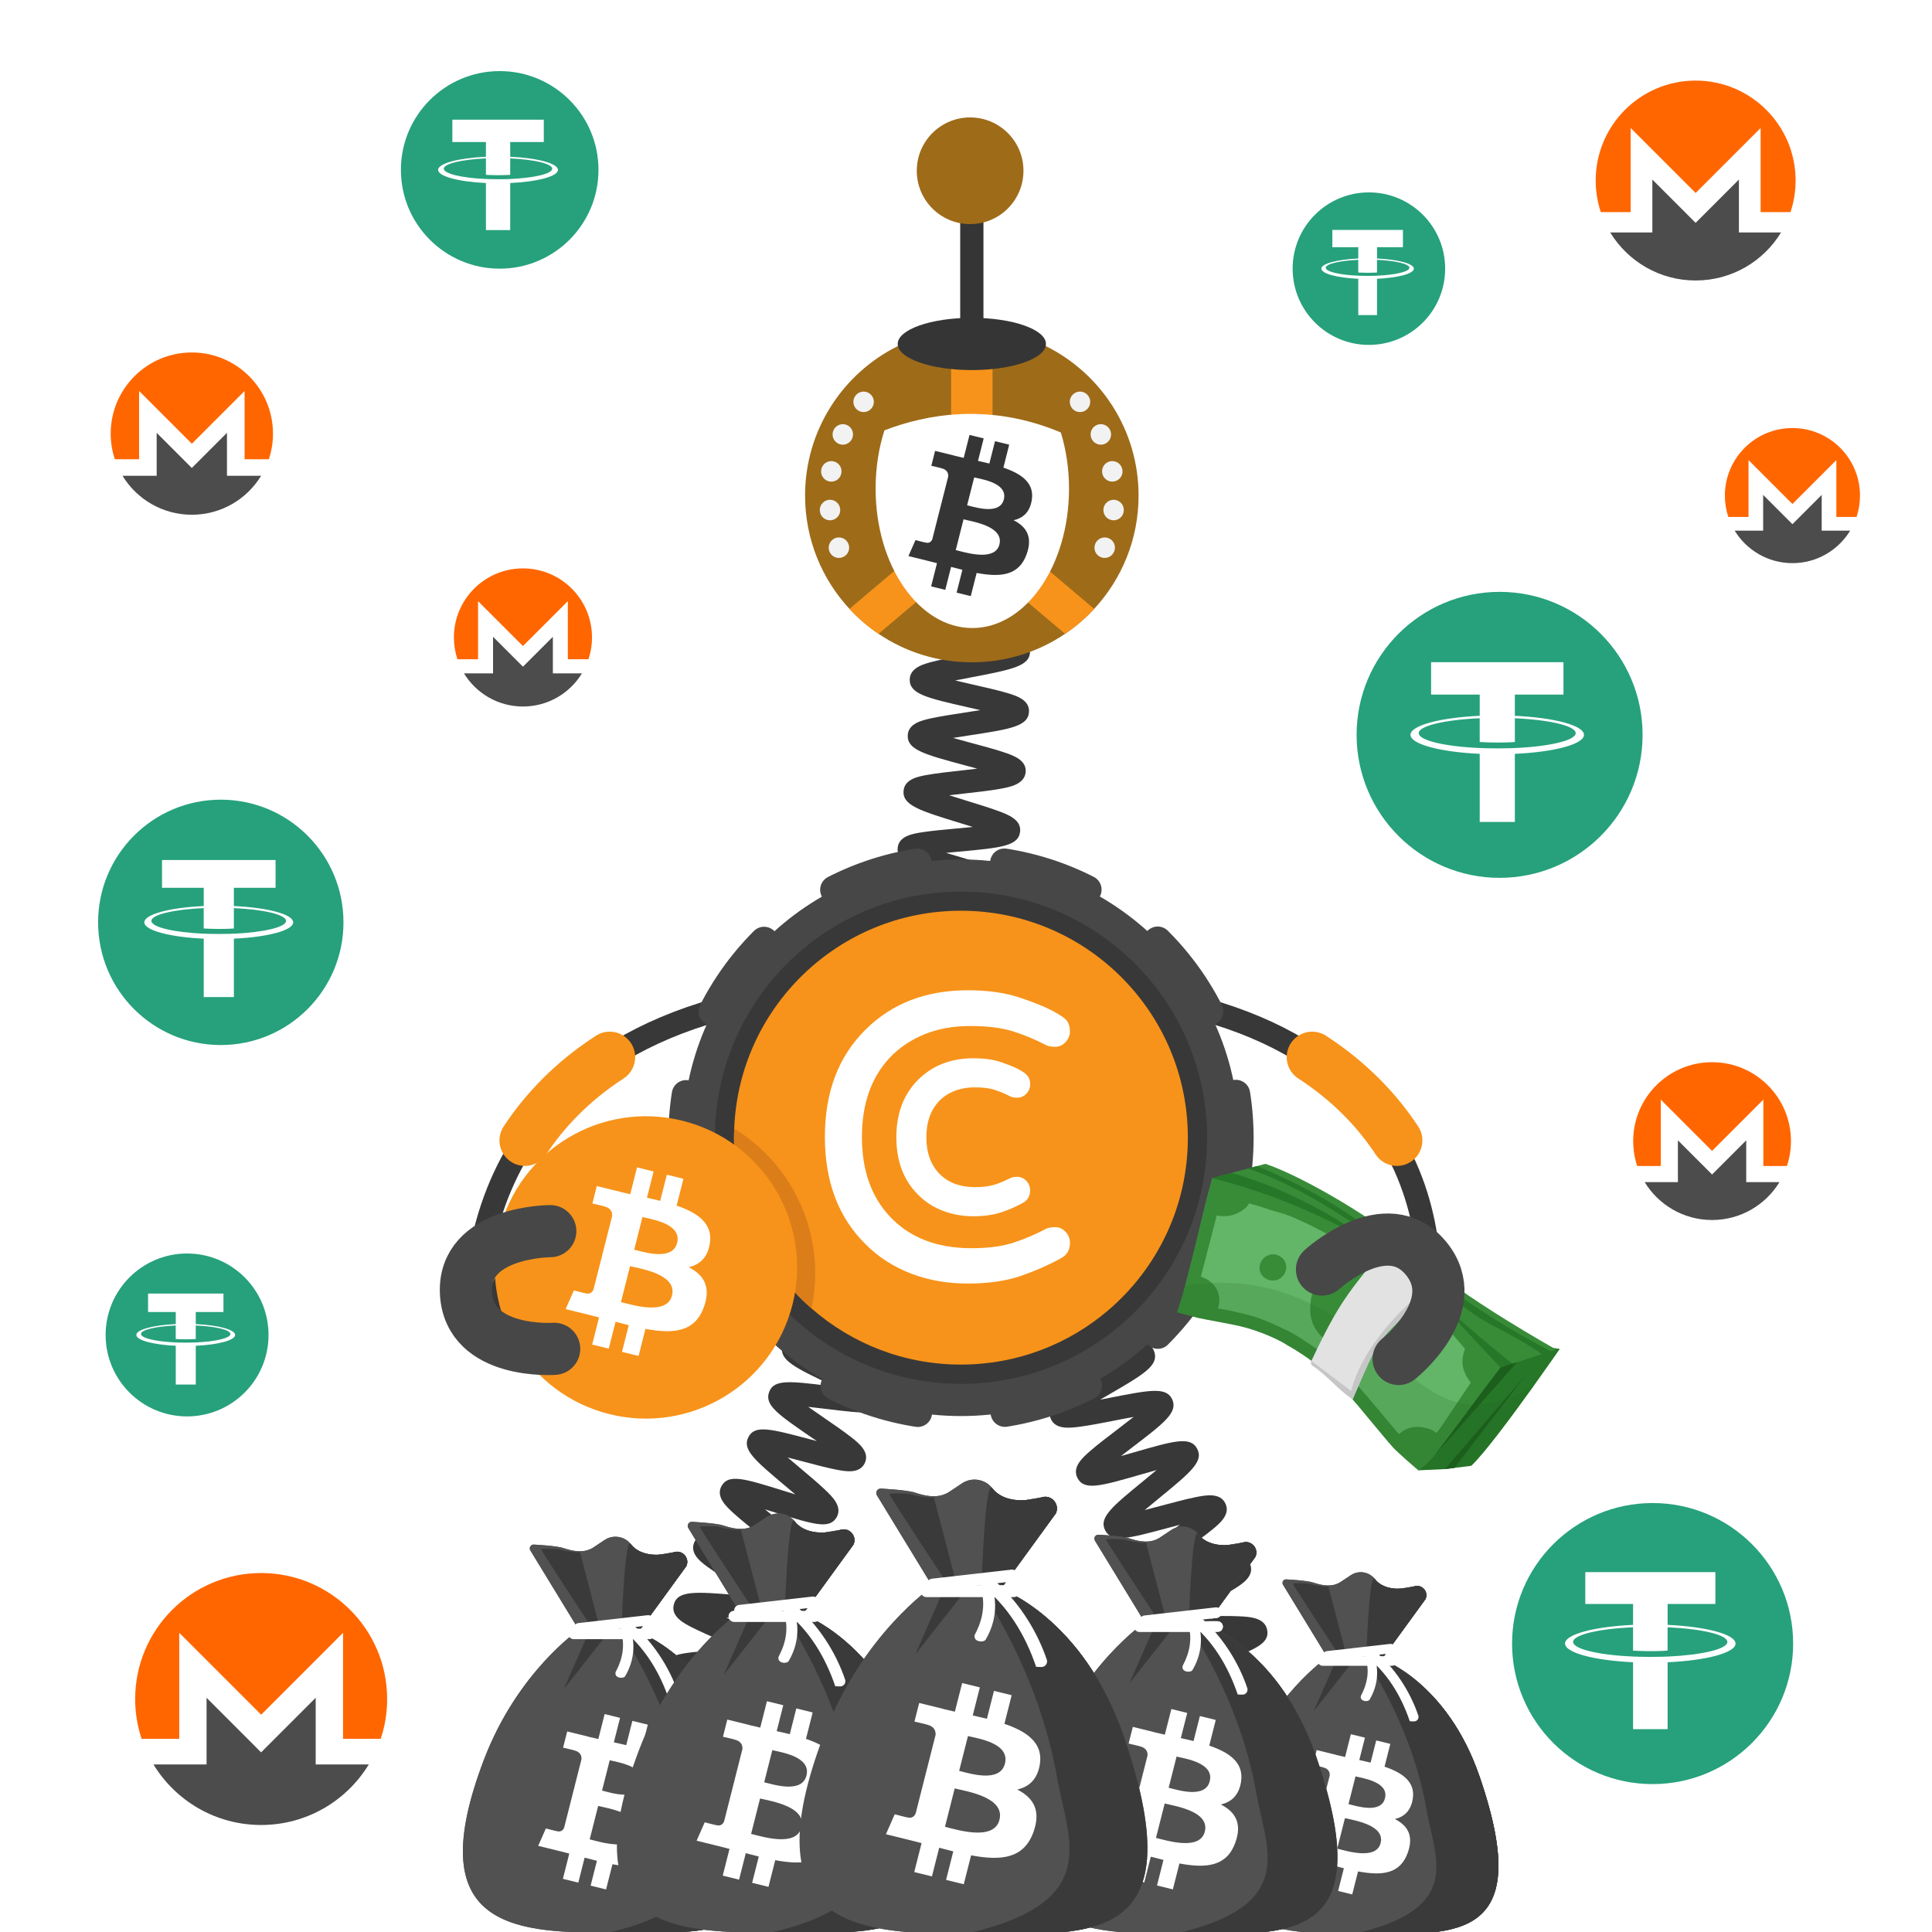 <svg width="1000" height="1000" viewBox="0 0 1000 1000" fill="none" xmlns="http://www.w3.org/2000/svg">
<rect width="1000" height="1000" fill="white"/>
<path d="M1000 0H0V1000H1000V0Z" fill="white"/>
<path d="M1000 0H0V1000H1000V0Z" fill="white"/>
<path d="M114.281 540.91C149.351 540.91 177.781 512.48 177.781 477.41C177.781 442.34 149.351 413.91 114.281 413.91C79.211 413.91 50.781 442.34 50.781 477.41C50.781 512.48 79.211 540.91 114.281 540.91Z" fill="#26A17B"/>
<path d="M121.051 483.27V483.26C120.611 483.29 118.341 483.42 113.301 483.42C109.271 483.42 106.441 483.31 105.441 483.26V483.27C89.931 482.59 78.361 479.89 78.361 476.65C78.361 473.42 89.941 470.72 105.441 470.03V480.58C106.451 480.65 109.361 480.82 113.371 480.82C118.191 480.82 120.601 480.62 121.051 480.58V470.04C136.531 470.73 148.061 473.43 148.061 476.66C148.061 479.89 136.511 482.58 121.051 483.28V483.27V483.27ZM121.051 468.96V459.53H142.641V445.15H83.861V459.53H105.451V468.96C87.901 469.77 74.711 473.24 74.711 477.4C74.711 481.57 87.911 485.04 105.451 485.85V516.09H121.061V485.85C138.581 485.04 151.751 481.57 151.751 477.41C151.751 473.25 138.581 469.77 121.061 468.97" fill="white"/>
<path d="M258.638 139.06C286.878 139.06 309.768 116.17 309.768 87.93C309.768 59.69 286.878 36.8 258.638 36.8C230.398 36.8 207.508 59.69 207.508 87.93C207.508 116.17 230.408 139.06 258.638 139.06Z" fill="#26A17B"/>
<path d="M264.085 92.65C263.735 92.67 261.906 92.77 257.846 92.77C254.596 92.77 252.326 92.68 251.516 92.64V92.65C239.026 92.1 229.716 89.93 229.716 87.32C229.716 84.72 239.036 82.54 251.516 81.99V90.48C252.326 90.54 254.676 90.68 257.906 90.68C261.786 90.68 263.725 90.52 264.085 90.48V82C276.545 82.56 285.835 84.73 285.835 87.33C285.835 89.93 276.545 92.1 264.085 92.65ZM264.085 81.12V73.52H281.466V61.95H234.136V73.53H251.516V81.13C237.386 81.78 226.766 84.57 226.766 87.93C226.766 91.28 237.396 94.08 251.516 94.74V119.09H264.085V94.73C278.185 94.08 288.796 91.29 288.796 87.93C288.806 84.58 278.205 81.78 264.085 81.12Z" fill="white"/>
<path d="M708.541 178.52C730.341 178.52 748.011 160.85 748.011 139.05C748.011 117.25 730.341 99.58 708.541 99.58C686.741 99.58 669.07 117.25 669.07 139.05C669.07 160.85 686.741 178.52 708.541 178.52Z" fill="#26A17B"/>
<path d="M712.74 142.7C712.47 142.71 711.059 142.8 707.919 142.8C705.409 142.8 703.66 142.73 703.03 142.7V142.71C693.39 142.28 686.2 140.61 686.2 138.6C686.2 136.59 693.4 134.91 703.03 134.49V141.04C703.66 141.08 705.469 141.19 707.959 141.19C710.949 141.19 712.449 141.06 712.729 141.04V134.49C722.349 134.92 729.52 136.6 729.52 138.6C729.53 140.6 722.36 142.27 712.74 142.7ZM712.74 133.8V127.94H726.16V119H689.62V127.94H703.04V133.8C692.13 134.3 683.93 136.46 683.93 139.05C683.93 141.64 692.13 143.8 703.04 144.3V163.09H712.74V144.3C723.63 143.8 731.81 141.64 731.81 139.05C731.82 136.47 723.64 134.31 712.74 133.8Z" fill="white"/>
<path d="M776.189 454.37C817.069 454.37 850.2 421.23 850.2 380.36C850.2 339.49 817.059 306.35 776.189 306.35C735.319 306.35 702.18 339.49 702.18 380.36C702.18 421.23 735.309 454.37 776.189 454.37Z" fill="#26A17B"/>
<path d="M784.081 387.18V387.17C783.571 387.21 780.931 387.36 775.051 387.36C770.351 387.36 767.051 387.23 765.891 387.17V387.18C747.811 386.38 734.331 383.24 734.331 379.47C734.331 375.71 747.821 372.56 765.891 371.76V384.05C767.071 384.13 770.461 384.34 775.141 384.34C780.761 384.34 783.56 384.1 784.09 384.05V371.77C802.13 372.58 815.57 375.72 815.57 379.48C815.57 383.24 802.11 386.38 784.09 387.19V387.18H784.081ZM784.081 370.5V359.51H809.25V342.74H740.73V359.51H765.9V370.5C745.45 371.44 730.07 375.49 730.07 380.34C730.07 385.19 745.46 389.24 765.9 390.19V425.44H784.09V390.19C804.51 389.25 819.86 385.2 819.86 380.35C819.86 375.51 804.51 371.45 784.09 370.51" fill="white"/>
<path d="M855.389 923.45C895.559 923.45 928.128 890.88 928.128 850.71C928.128 810.54 895.559 777.97 855.389 777.97C815.219 777.97 782.648 810.54 782.648 850.71C782.648 890.89 815.219 923.45 855.389 923.45Z" fill="#26A17B"/>
<path d="M863.152 857.43V857.42C862.652 857.45 860.052 857.61 854.272 857.61C849.652 857.61 846.413 857.48 845.263 857.42V857.43C827.503 856.65 814.252 853.56 814.252 849.85C814.252 846.15 827.513 843.06 845.263 842.27V854.35C846.423 854.43 849.753 854.63 854.353 854.63C859.873 854.63 862.633 854.4 863.143 854.35V842.28C880.873 843.08 894.083 846.16 894.083 849.86C894.083 853.56 880.853 856.64 863.143 857.44V857.43H863.152ZM863.152 841.03V830.22H887.882V813.74H820.542V830.22H845.272V841.03C825.172 841.95 810.062 845.93 810.062 850.7C810.062 855.47 825.182 859.45 845.272 860.38V895.02H863.152V860.38C883.222 859.46 898.303 855.48 898.303 850.71C898.303 845.95 883.212 841.96 863.152 841.04" fill="white"/>
<path d="M96.832 733.13C120.122 733.13 138.992 714.25 138.992 690.97C138.992 667.69 120.112 648.81 96.832 648.81C73.552 648.81 54.672 667.69 54.672 690.97C54.672 714.25 73.542 733.13 96.832 733.13Z" fill="#26A17B"/>
<path d="M101.322 694.85C101.032 694.86 99.522 694.95 96.172 694.95C93.492 694.95 91.613 694.88 90.953 694.84V694.85C80.653 694.4 72.973 692.61 72.973 690.46C72.973 688.32 80.663 686.52 90.953 686.07V693.07C91.623 693.12 93.553 693.23 96.223 693.23C99.423 693.23 101.022 693.09 101.322 693.07V686.07C111.602 686.53 119.263 688.32 119.263 690.46C119.263 692.61 111.592 694.4 101.322 694.85ZM101.322 685.35V679.09H115.663V669.54H76.632V679.09H90.973V685.35C79.323 685.89 70.562 688.19 70.562 690.96C70.562 693.73 79.333 696.03 90.973 696.57V716.65H101.333V696.57C112.963 696.03 121.712 693.73 121.712 690.96C121.712 688.2 112.962 685.89 101.322 685.35Z" fill="white"/>
<path d="M886.166 631.46C908.716 631.46 926.996 613.18 926.996 590.63C926.996 568.08 908.716 549.8 886.166 549.8C863.616 549.8 845.336 568.08 845.336 590.63C845.336 613.18 863.616 631.46 886.166 631.46Z" fill="white"/>
<path d="M886.166 549.79C863.616 549.79 845.336 568.08 845.336 590.63C845.336 595.14 846.066 599.47 847.416 603.53H859.626V569.17L886.166 595.71L912.706 569.17V603.53H924.916C926.266 599.47 926.996 595.14 926.996 590.63C927.006 568.08 908.716 549.79 886.166 549.79Z" fill="#FF6600"/>
<path d="M880.063 601.82L868.483 590.24V611.86H851.273C858.443 623.62 871.383 631.47 886.163 631.47C900.943 631.47 913.893 623.62 921.053 611.86H903.843V590.24L892.263 601.82L886.163 607.92L880.063 601.82Z" fill="#4C4C4C"/>
<path d="M927.759 291.48C947.073 291.48 962.729 275.823 962.729 256.51C962.729 237.197 947.073 221.54 927.759 221.54C908.446 221.54 892.789 237.197 892.789 256.51C892.789 275.823 908.446 291.48 927.759 291.48Z" fill="white"/>
<path d="M927.759 221.55C908.449 221.55 892.789 237.21 892.789 256.52C892.789 260.38 893.419 264.09 894.569 267.57H905.029V238.15L927.759 260.88L950.489 238.15V267.57H960.949C962.109 264.1 962.729 260.38 962.729 256.52C962.729 237.2 947.069 221.55 927.759 221.55Z" fill="#FF6600"/>
<path d="M922.525 266.09L912.605 256.17V274.68H897.875C904.015 284.75 915.095 291.48 927.755 291.48C940.415 291.48 951.495 284.75 957.635 274.68H942.905V256.17L932.985 266.09L927.755 271.32L922.525 266.09Z" fill="#4C4C4C"/>
<path d="M877.66 145.17C906.229 145.17 929.39 122.01 929.39 93.44C929.39 64.87 906.229 41.71 877.66 41.71C849.09 41.71 825.93 64.87 825.93 93.44C825.93 122.01 849.09 145.17 877.66 145.17Z" fill="white"/>
<path d="M877.66 41.71C849.09 41.71 825.93 64.88 825.93 93.44C825.93 99.15 826.86 104.64 828.56 109.78H844.03V66.26L877.66 99.89L911.29 66.26V109.79H926.76C928.47 104.65 929.399 99.16 929.399 93.45C929.399 64.88 906.23 41.71 877.66 41.71Z" fill="#FF6600"/>
<path d="M869.933 107.62L855.253 92.94V120.33H833.453C842.533 135.23 858.933 145.18 877.653 145.18C896.373 145.18 912.783 135.23 921.863 120.33H900.063V92.94L885.383 107.62L877.653 115.35L869.933 107.62Z" fill="#4C4C4C"/>
<path d="M99.289 266.43C122.485 266.43 141.289 247.626 141.289 224.43C141.289 201.234 122.485 182.43 99.289 182.43C76.093 182.43 57.289 201.234 57.289 224.43C57.289 247.626 76.093 266.43 99.289 266.43Z" fill="white"/>
<path d="M99.287 182.44C76.097 182.44 57.297 201.25 57.297 224.44C57.297 229.07 58.047 233.53 59.437 237.7H71.997V202.37L99.297 229.67L126.597 202.37V237.7H139.157C140.547 233.53 141.297 229.07 141.297 224.44C141.277 201.24 122.477 182.44 99.287 182.44Z" fill="#FF6600"/>
<path d="M93.006 235.94L81.096 224.03V246.26H63.406C70.776 258.35 84.096 266.43 99.286 266.43C114.486 266.43 127.796 258.35 135.166 246.26H117.476V224.03L105.566 235.94L99.286 242.22L93.006 235.94Z" fill="#4C4C4C"/>
<path d="M270.678 365.69C290.416 365.69 306.417 349.689 306.417 329.95C306.417 310.211 290.416 294.21 270.678 294.21C250.939 294.21 234.938 310.211 234.938 329.95C234.938 349.689 250.939 365.69 270.678 365.69Z" fill="white"/>
<path d="M270.678 294.2C250.938 294.2 234.938 310.21 234.938 329.94C234.938 333.88 235.578 337.68 236.758 341.23H247.448V311.16L270.678 334.39L293.908 311.16V341.23H304.598C305.778 337.68 306.417 333.88 306.417 329.94C306.427 310.21 290.418 294.2 270.678 294.2Z" fill="#FF6600"/>
<path d="M265.34 339.74L255.201 329.6V348.52H240.141C246.411 358.81 257.751 365.69 270.681 365.69C283.621 365.69 294.951 358.82 301.221 348.52H286.161V329.6L276.021 339.74L270.681 345.08L265.34 339.74Z" fill="#4C4C4C"/>
<path d="M135.171 944.62C171.185 944.62 200.381 915.424 200.381 879.41C200.381 843.395 171.185 814.2 135.171 814.2C99.156 814.2 69.961 843.395 69.961 879.41C69.961 915.424 99.156 944.62 135.171 944.62Z" fill="white"/>
<path d="M135.171 814.2C99.161 814.2 69.961 843.4 69.961 879.41C69.961 886.61 71.131 893.53 73.281 900.01H92.781V845.14L135.171 887.53L177.561 845.14V900.01H197.061C199.221 893.53 200.381 886.61 200.381 879.41C200.381 843.4 171.181 814.2 135.171 814.2Z" fill="#FF6600"/>
<path d="M125.417 897.27L106.917 878.77V913.29H79.438C90.888 932.07 111.558 944.61 135.158 944.61C158.758 944.61 179.427 932.07 190.877 913.29H163.397V878.77L144.897 897.27L135.147 907.02L125.417 897.27Z" fill="#4C4C4C"/>



<!-- next -->
<path d="M738.471 682.59C738.471 682.59 766.511 529.01 564.711 512.49" stroke="#383838" stroke-width="12.035" stroke-miterlimit="10"/>
<path d="M723.042 590.29C712.912 574.92 698.762 559.89 679.172 547.17" stroke="#F7931A" stroke-width="26.366" stroke-miterlimit="10" stroke-linecap="round"/>
<path d="M246.741 686.94C246.741 686.94 228.242 529.01 430.042 512.49" stroke="#383838" stroke-width="12.035" stroke-miterlimit="10"/>
<path d="M271.703 590.29C281.833 574.92 295.983 559.89 315.573 547.17" stroke="#F7931A" stroke-width="26.366" stroke-miterlimit="10" stroke-linecap="round"/>
<path fill-rule="evenodd" clip-rule="evenodd" d="M254.119 669.96C253.489 662.51 259.058 655.85 266.478 655.16L287.079 653.72C294.529 653.1 301.189 658.66 301.879 666.08C302.509 673.53 296.938 680.19 289.518 680.88L268.919 682.32C261.409 682.97 254.749 677.41 254.119 669.96Z" fill="#383838"/>
<path d="M607.974 927.36C608.394 927.11 609.634 925.96 609.794 923.92L597.794 922.98C598.374 915.55 607.304 914.21 628.874 910.99C630.704 910.72 632.754 910.41 634.854 910.08C632.304 909.5 629.774 908.96 627.554 908.48C607.244 904.09 598.834 902.27 598.734 895.1C598.634 887.59 607.434 885.47 628.684 880.35C630.254 879.97 631.994 879.55 633.774 879.11C631.384 878.82 629.024 878.56 626.944 878.32C620.544 877.6 614.504 876.93 609.734 876.09C604.934 875.25 597.673 873.97 596.993 867.93C596.133 860.58 604.594 857.49 625.024 850.01C626.324 849.53 627.754 849.01 629.224 848.47C627.184 848.49 625.194 848.52 623.414 848.55C602.584 848.89 593.964 849.03 592.184 842.1C590.364 834.93 598.284 830.72 617.404 820.55C618.654 819.88 620.024 819.16 621.434 818.4C619.454 818.7 617.534 819 615.794 819.27C595.174 822.48 586.634 823.81 583.884 817.22C581.064 810.32 588.354 805.14 605.964 792.62C607.424 791.58 609.054 790.42 610.724 789.22C608.504 789.8 606.334 790.38 604.404 790.89C583.914 796.37 575.444 798.64 572.064 792.18C568.604 785.55 575.494 779.91 592.124 766.28C594.094 764.67 596.384 762.79 598.634 760.9C595.764 761.69 592.884 762.52 590.404 763.24C569.664 769.22 561.084 771.7 557.674 764.97C554.764 759.31 560.543 754.28 564.363 750.96C568.133 747.67 573.344 743.71 578.374 739.87C580.894 737.95 583.924 735.63 586.754 733.4C583.334 734.01 579.763 734.71 576.783 735.3C570.473 736.54 563.954 737.82 558.884 738.47C553.774 739.13 546.054 740.12 543.754 734.06C541.464 728.06 547.793 723.83 551.993 721.02C556.083 718.29 561.684 715.04 567.094 711.91C570.124 710.15 573.824 708.01 577.194 705.96C573.614 706.05 569.814 706.22 566.664 706.36C545.234 707.31 535.454 707.74 533.844 700.11C532.504 693.86 539.394 690.68 543.944 688.58C548.374 686.54 554.094 684.33 560.154 681.99C563.414 680.73 567.394 679.19 571.044 677.69C567.634 677.27 564.024 676.88 561.024 676.56C539.584 674.27 529.804 673.22 529.304 665.44C528.884 657.99 537.344 656 557.764 651.19C565.744 649.31 577.814 646.47 580.174 644.81C579.784 645.09 578.664 646.32 578.664 648.33H590.703C590.703 655.8 581.874 657.88 560.524 662.91C559.184 663.23 557.713 663.57 556.203 663.93C558.343 664.17 560.434 664.39 562.304 664.6C568.694 665.28 574.734 665.93 579.504 666.74C584.294 667.55 591.523 668.79 592.283 674.78C593.233 682.11 584.824 685.36 564.484 693.21C563.404 693.63 562.233 694.08 561.033 694.55C562.823 694.48 564.554 694.4 566.124 694.33C586.954 693.41 595.574 693.03 597.544 699.93C599.634 706.95 591.874 711.45 573.124 722.32C571.974 722.99 570.724 723.71 569.424 724.47C571.194 724.13 572.914 723.79 574.464 723.49C595.144 719.43 603.704 717.75 606.734 724.3C609.774 731.06 602.724 736.45 585.674 749.45C584.004 750.72 582.113 752.17 580.203 753.65C582.613 752.98 584.993 752.29 587.073 751.69C607.653 745.76 616.174 743.3 619.644 749.86C623.144 756.45 616.294 762.06 599.754 775.61C597.574 777.39 595.003 779.5 592.533 781.59C595.573 780.82 598.674 779.99 601.304 779.29C607.504 777.63 613.904 775.92 618.904 774.92C623.934 773.92 631.534 772.4 634.274 778.22C637.044 783.93 631.123 788.74 627.203 791.93C623.363 795.05 618.073 798.81 612.953 802.45C610.273 804.36 607.024 806.67 604.024 808.89C607.424 808.42 610.994 807.86 613.964 807.4C620.374 806.4 626.994 805.37 632.144 804.92C637.324 804.46 645.153 803.77 647.203 809.99C649.223 816.04 642.754 820.02 638.474 822.66C634.294 825.24 628.583 828.27 623.073 831.21C620.043 832.82 616.364 834.78 612.984 836.66C616.464 836.65 620.164 836.6 623.234 836.55C629.734 836.44 636.464 836.34 641.644 836.6C646.854 836.86 654.724 837.26 655.904 843.7C657.254 851.07 649.034 854.08 629.174 861.35C626.024 862.5 622.214 863.9 618.664 865.28C621.954 865.7 625.403 866.09 628.283 866.41C649.713 868.81 659.493 869.91 659.993 877.66C660.403 885.13 651.944 887.16 631.504 892.09C628.324 892.86 624.484 893.78 620.884 894.72C624.044 895.45 627.324 896.16 630.094 896.76C651.114 901.3 660.714 903.37 660.414 911.13C660.214 918.52 651.554 919.81 630.654 922.93C622.604 924.1 610.444 925.92 607.974 927.36Z" fill="#383838"/>
<path d="M505.134 627.51C502.624 621.58 508.863 616.81 512.993 613.65C517.143 610.48 522.763 606.73 528.203 603.11C530.153 601.81 532.403 600.31 534.643 598.79C531.493 599.33 528.284 599.93 525.554 600.44C519.434 601.58 513.113 602.76 508.263 603.35C503.333 603.96 495.874 604.87 493.594 599.07C490.814 591.93 498.573 587.01 517.313 575.14C519.333 573.86 521.673 572.38 523.983 570.88C520.663 571.35 517.264 571.87 514.384 572.32C507.984 573.31 501.934 574.25 497.094 574.7C492.154 575.16 484.673 575.85 482.613 569.94C480.453 563.87 487.043 559.45 491.403 556.53C495.793 553.59 501.693 550.17 507.393 546.87C509.533 545.63 512.043 544.18 514.493 542.72C510.953 543.02 507.293 543.39 504.203 543.7C497.793 544.35 491.734 544.96 486.914 545.15C481.964 545.35 474.483 545.64 472.773 539.6C470.593 532.08 479.623 527.71 499.403 518.13C501.793 516.97 504.613 515.61 507.353 514.24C503.483 514.16 499.364 514.16 495.964 514.15C489.534 514.14 483.464 514.14 478.674 513.84C473.714 513.53 466.233 513.07 465.223 506.82C463.913 499.05 473.394 495.95 494.174 489.15C496.954 488.24 500.283 487.15 503.443 486.06C499.703 485.37 495.694 484.72 492.384 484.17C486.154 483.15 479.724 482.09 474.884 480.98C469.914 479.84 462.403 478.11 462.493 471.63C462.493 465.24 470.033 463.56 475.013 462.46C479.893 461.38 486.364 460.36 492.634 459.39C495.594 458.93 499.113 458.38 502.483 457.8C499.503 456.88 496.444 455.98 493.844 455.22C487.584 453.38 481.113 451.48 476.223 449.7C471.333 447.91 463.954 445.21 464.634 438.79C465.254 432.63 472.633 431.5 477.523 430.74C482.313 430 488.404 429.45 494.844 428.86C497.454 428.62 500.483 428.34 503.493 428.03C501.283 427.34 499.103 426.67 497.183 426.08C475.833 419.53 467.003 416.82 467.683 409.23C468.303 403.1 475.553 401.85 480.353 401.01C485.083 400.19 491.093 399.52 497.453 398.81C499.983 398.53 502.903 398.2 505.813 397.85C503.703 397.27 501.623 396.71 499.783 396.22C478.333 390.46 469.454 388.07 469.844 380.49C470.194 374.33 477.454 372.77 482.254 371.73C486.994 370.71 493.024 369.79 499.414 368.81C501.834 368.44 504.613 368.02 507.403 367.56C505.263 367.06 503.153 366.58 501.283 366.16C479.693 361.26 470.763 359.23 470.863 351.68C471.033 345.48 478.233 343.64 482.993 342.42C487.723 341.21 494.023 340.01 500.113 338.84C508.183 337.3 520.374 334.97 522.804 333.42C522.364 333.7 521.113 334.98 521.113 337.13H533.153C533.153 344.78 524.144 346.5 502.374 350.66C499.974 351.12 497.193 351.65 494.433 352.21C497.713 353 501.093 353.77 503.953 354.42C510.263 355.85 516.224 357.21 520.884 358.57C525.624 359.96 532.793 362.05 532.613 368.25C532.313 375.96 523.213 377.35 501.233 380.71C498.833 381.08 496.043 381.5 493.283 381.95C496.593 382.89 500.024 383.81 502.914 384.59C509.144 386.26 515.023 387.84 519.603 389.38C524.273 390.95 531.343 393.32 530.893 399.52C530.393 406.02 522.563 407.42 517.393 408.34C512.163 409.28 505.363 410.04 498.783 410.77C496.513 411.02 493.903 411.31 491.283 411.63C494.523 412.68 497.874 413.71 500.714 414.58C506.844 416.46 512.634 418.24 517.124 419.92C521.714 421.64 528.643 424.24 528.013 430.37C527.223 437.99 518.063 438.82 495.933 440.85C494.023 441.02 491.864 441.22 489.674 441.44C492.304 442.24 494.933 443.01 497.223 443.68C503.183 445.43 509.354 447.24 513.964 448.91C518.594 450.59 525.604 453.12 525.174 459.23C524.684 466.57 515.843 467.95 494.483 471.29C493.463 471.45 492.363 471.62 491.233 471.8C492.313 471.98 493.343 472.15 494.323 472.31C515.633 475.81 524.453 477.25 525.033 484.52C525.533 491.56 518.013 494.02 497.903 500.6C496.463 501.07 494.884 501.59 493.254 502.13C494.194 502.13 495.113 502.13 495.973 502.13C518.193 502.16 527.383 502.17 529.113 509.45C530.763 516.34 523.653 519.78 504.653 528.98C502.613 529.97 500.304 531.09 497.964 532.24C499.734 532.07 501.454 531.9 503.004 531.74C525.114 529.51 534.264 528.58 536.594 535.78C538.524 541.56 532.343 545.66 528.263 548.36C524.243 551.02 518.994 554.07 513.424 557.29C511.304 558.52 508.873 559.93 506.443 561.36C508.583 561.04 510.673 560.72 512.533 560.43C534.443 557.04 543.504 555.63 546.164 562.72C548.344 568.47 542.303 572.84 538.313 575.73C534.373 578.58 529.213 581.85 523.743 585.31C521.593 586.67 519.113 588.24 516.653 589.84C519.003 589.42 521.314 588.99 523.344 588.61C545.024 584.57 553.993 582.9 556.853 589.9C559.203 595.64 553.244 600.17 549.294 603.16C545.404 606.12 540.054 609.68 534.874 613.12C528.054 617.66 517.743 624.53 516.103 626.89C516.403 626.46 517.053 624.79 516.223 622.81L505.134 627.51Z" fill="#383838"/>
<path d="M352.929 930.65C353.469 930.26 354.538 928.8 354.398 926.79L342.389 927.6C341.959 921.25 349.189 918.84 353.979 917.24C358.719 915.66 364.979 914.02 371.019 912.43C373.349 911.82 376.079 911.1 378.759 910.37C375.579 909.72 372.289 909.1 369.509 908.58C349.549 904.82 341.289 903.27 341.289 895.98C341.289 888.31 350.648 886.68 371.148 883.09C373.608 882.66 376.488 882.15 379.318 881.63C376.108 880.64 372.748 879.67 369.938 878.86C350.378 873.19 342.279 870.85 343.019 863.55C343.849 855.89 353.318 855.31 374.068 854.04C376.718 853.88 379.849 853.69 382.889 853.46C379.679 852 376.278 850.52 373.438 849.29C367.708 846.8 362.299 844.45 358.119 842.32C354.029 840.23 347.189 836.73 348.749 830.58C350.589 823.11 360.069 823.87 380.839 825.54C383.529 825.76 386.719 826.01 389.809 826.22C386.839 824.29 383.669 822.31 381.039 820.67C375.949 817.5 370.688 814.22 366.858 811.47C363.108 808.79 356.829 804.29 359.309 798.43C362.169 791.38 371.399 793.47 391.619 798.06C394.089 798.62 396.999 799.28 399.849 799.89C397.379 797.84 394.809 795.77 392.629 794.02C387.919 790.22 383.039 786.3 379.519 783.07C375.889 779.74 370.408 774.72 373.448 769.18C377.028 762.73 385.238 765.29 405.068 771.46C407.068 772.08 409.338 772.79 411.648 773.49C409.838 771.94 408.028 770.43 406.448 769.1C390.558 755.75 383.979 750.22 387.419 743.75C390.749 737.4 398.939 739.58 418.749 744.83C420.009 745.16 421.369 745.53 422.789 745.9C421.779 745.21 420.808 744.54 419.898 743.92C402.688 732.11 395.569 727.23 398.119 720.45C400.549 713.86 408.798 714.86 428.738 717.28C429.808 717.41 430.969 717.55 432.159 717.69C431.539 717.4 430.938 717.11 430.358 716.84C411.848 708.11 403.408 704.13 404.858 696.95C406.278 690.07 414.548 689.73 434.528 688.92C435.868 688.87 437.329 688.81 438.829 688.74C437.939 688.47 437.079 688.21 436.259 687.97C415.999 681.89 407.609 679.38 407.999 672.05C408.409 664.97 416.589 663.54 436.369 660.08C444.059 658.73 455.669 656.7 458.049 655.26C457.469 655.61 456.278 657 456.278 659.04H468.318C468.318 666.71 458.958 668.34 438.448 671.93C435.908 672.38 432.899 672.9 429.979 673.45C433.299 674.51 436.799 675.56 439.719 676.43C445.679 678.22 451.318 679.91 455.698 681.53C459.998 683.12 467.188 685.78 466.358 692.06C465.438 699.69 455.909 700.08 435.009 700.93C432.279 701.04 429.019 701.18 425.889 701.35C429.129 702.95 432.599 704.59 435.479 705.95C440.879 708.5 446.469 711.13 450.579 713.4C454.599 715.62 461.319 719.33 459.589 725.42C457.409 732.88 447.968 731.73 427.278 729.22C424.598 728.89 421.419 728.51 418.339 728.18C421.169 730.19 424.188 732.26 426.698 733.99C431.668 737.4 436.819 740.93 440.559 743.87C444.419 746.9 450.258 751.48 447.648 757.22C444.908 763.06 437.499 761.6 432.589 760.63C427.779 759.68 421.608 758.05 415.648 756.46C413.258 755.83 410.458 755.08 407.688 754.38C409.918 756.3 412.219 758.24 414.179 759.88C418.849 763.8 423.679 767.86 427.179 771.21C430.739 774.62 436.129 779.77 433.079 785.26C429.509 791.68 421.309 789.13 401.479 782.95C399.789 782.42 397.909 781.84 395.969 781.25C397.439 782.45 398.879 783.61 400.169 784.65C416.429 797.74 423.159 803.16 419.969 809.73C416.819 816.12 408.658 814.27 388.948 809.81C387.678 809.52 386.298 809.21 384.858 808.89C385.738 809.44 386.589 809.97 387.389 810.47C405.209 821.59 412.589 826.19 410.349 833.11C408.109 839.82 399.838 839.16 379.858 837.55C378.608 837.45 377.249 837.34 375.849 837.23C376.669 837.59 377.469 837.93 378.219 838.26C397.609 846.68 405.628 850.16 404.358 857.39C403.128 864.33 394.839 864.84 374.789 866.06C373.309 866.15 371.689 866.25 370.009 866.36C371.149 866.69 372.249 867.01 373.269 867.31C393.569 873.19 401.979 875.62 401.589 882.99C401.179 890.07 392.989 891.5 373.209 894.96C371.459 895.27 369.498 895.61 367.488 895.97C368.968 896.25 370.409 896.52 371.719 896.77C392.539 900.69 401.158 902.31 401.448 909.7C401.758 916.83 393.649 918.96 374.059 924.09C366.549 926.05 355.169 929.03 352.929 930.65Z" fill="#383838"/>
<path d="M497.41 732.95C576.97 732.95 641.46 668.46 641.46 588.9C641.46 509.34 576.97 444.85 497.41 444.85C417.85 444.85 353.359 509.34 353.359 588.9C353.359 668.45 417.86 732.95 497.41 732.95Z" fill="#474747"/>
<path d="M497.414 716.28C567.774 716.28 624.804 659.25 624.804 588.89C624.804 518.54 567.774 461.5 497.414 461.5C427.064 461.5 370.023 518.53 370.023 588.89C370.033 659.25 427.064 716.28 497.414 716.28Z" fill="#383838"/>
<path d="M599.274 690.74C655.524 634.48 655.524 543.28 599.274 487.02C543.024 430.77 451.814 430.77 395.554 487.02C339.294 543.28 339.294 634.48 395.554 690.74C451.814 746.99 543.024 746.99 599.274 690.74Z" stroke="#474747" stroke-width="14.819" stroke-miterlimit="10" stroke-linecap="round" stroke-dasharray="45.27 45.27"/>
<path d="M614.834 588.85C614.834 624.66 598.803 656.73 573.533 678.27C553.023 695.75 526.434 706.31 497.374 706.31C467.754 706.31 440.703 695.35 420.033 677.23C419.093 676.42 418.174 675.59 417.264 674.74C394.284 653.31 379.914 622.76 379.914 588.85C379.914 588.55 379.914 588.25 379.924 587.95C379.934 586.68 379.963 585.42 380.023 584.16C382.473 521.46 434.074 471.39 497.374 471.39C561.104 471.39 612.983 522.15 614.783 585.44C614.813 586.57 614.834 587.71 614.834 588.85Z" fill="#F7931A"/>
<path d="M420.033 677.23C419.093 676.42 418.174 675.59 417.264 674.74C394.284 653.31 379.914 622.76 379.914 588.85C379.914 588.55 379.914 588.25 379.924 587.95C379.934 586.68 379.963 585.42 380.023 584.16C411.013 603.1 427.943 640.11 420.033 677.23Z" fill="#DB7E19"/>
<path fill-rule="evenodd" clip-rule="evenodd" d="M541.48 636C542.64 635.46 544.2 635.18 546.24 635.18C548.28 635.18 550.051 636 551.551 637.63C553.051 639.26 553.801 641.1 553.801 643.21C553.801 647.02 552.231 649.67 549.171 651.24C542.571 654.91 535.43 657.97 527.95 660.56C520.4 663.08 511.351 664.37 500.881 664.37C490.411 664.37 480.61 662.67 471.57 659.2C462.52 655.73 454.7 650.7 448.11 644.1C434.03 630.29 426.961 611.73 426.961 588.46C426.961 565.2 434.03 546.7 448.11 532.83C461.78 519.29 479.401 512.56 500.961 512.56C511.371 512.56 520.341 513.85 527.891 516.37C535.441 518.89 541.22 521.27 545.23 523.44C549.24 525.62 551.691 527.39 552.511 528.75C553.331 530.11 553.801 531.81 553.801 533.85C553.801 535.89 553.051 537.73 551.551 539.36C550.051 540.99 548.29 541.81 546.24 541.81C544.2 541.81 542.64 541.54 541.48 540.99C535.84 538 530.051 535.62 524.141 533.78C518.221 531.94 510.881 531.06 502.041 531.06C493.201 531.06 485.241 532.56 478.171 535.48C471.031 538.47 465.11 542.55 460.28 547.72C450.83 557.99 446.131 571.59 446.131 588.53C446.131 605.47 450.82 619.07 460.28 629.34C470.55 640.49 484.771 646.07 502.791 646.07C511.091 646.07 518.23 645.19 524.15 643.35C530.13 641.37 535.91 638.99 541.48 636Z" fill="white"/>
<path fill-rule="evenodd" clip-rule="evenodd" d="M524.143 612.459C524.683 612.189 525.502 612.049 526.522 612.049C527.542 612.049 528.423 612.459 529.173 613.269C529.923 614.089 530.263 615.039 530.263 616.059C530.263 617.959 529.512 619.329 527.952 620.069C524.622 621.909 521.083 623.469 517.343 624.699C513.603 625.929 509.042 626.599 503.812 626.599C498.573 626.599 493.682 625.709 489.192 624.009C484.702 622.309 480.763 619.789 477.423 616.459C470.353 609.519 466.883 600.269 466.883 588.639C466.883 577.009 470.423 567.759 477.423 560.819C484.293 554.089 493.063 550.689 503.883 550.689C509.123 550.689 513.613 551.299 517.353 552.599C521.093 553.899 524.022 555.049 525.992 556.139C528.032 557.229 529.193 558.109 529.663 558.789C530.073 559.469 530.272 560.289 530.272 561.309C530.272 562.329 529.933 563.209 529.183 564.029C528.433 564.849 527.552 565.249 526.532 565.249C525.512 565.249 524.692 565.109 524.152 564.839C521.362 563.339 518.443 562.189 515.513 561.239C512.593 560.289 508.842 559.879 504.492 559.879C500.142 559.879 496.122 560.629 492.522 562.119C488.982 563.619 485.992 565.659 483.612 568.239C478.922 573.409 476.543 580.209 476.543 588.639C476.543 597.069 478.922 603.869 483.612 609.039C488.782 614.619 495.853 617.399 504.833 617.399C508.983 617.399 512.523 616.929 515.513 616.039C518.433 615.119 521.353 613.889 524.143 612.459Z" fill="white" stroke="white" stroke-width="5.873"/>
<path d="M410.263 674.951C399.813 716.881 357.342 742.391 315.402 731.941C273.482 721.491 247.963 679.021 258.423 637.101C268.873 595.171 311.343 569.651 353.263 580.101C395.193 590.551 420.713 633.021 410.263 674.951Z" fill="#F7931A"/>
<path fill-rule="evenodd" clip-rule="evenodd" d="M367.434 643.47C368.994 633.22 361.064 627.7 350.224 624.03L353.743 610.14L345.153 608.03L341.733 621.55C339.473 621 337.154 620.47 334.854 619.96L338.304 606.35L329.724 604.24L326.203 618.12C324.333 617.7 322.504 617.29 320.724 616.85L320.733 616.81L308.894 613.9L306.613 622.93C306.613 622.93 312.984 624.37 312.854 624.46C316.334 625.31 316.964 627.58 316.854 629.38L312.844 645.2C313.084 645.26 313.393 645.35 313.733 645.48L313.443 645.41C313.243 645.36 313.033 645.31 312.823 645.26L307.203 667.43C306.773 668.47 305.703 670.03 303.273 669.44C303.353 669.56 297.033 667.91 297.033 667.91L292.773 677.59L303.943 680.33C305.193 680.64 306.424 680.95 307.644 681.27C308.454 681.48 309.263 681.69 310.063 681.89L306.514 695.94L315.094 698.05L318.613 684.15C320.953 684.78 323.233 685.35 325.453 685.9L321.943 699.73L330.533 701.84L334.084 687.82C348.724 690.55 359.734 689.45 364.374 676.41C368.114 665.91 364.183 659.85 356.483 655.91C362.083 654.61 366.314 650.98 367.434 643.47ZM347.823 670.56C345.393 680.19 330.073 676.21 323.073 674.39C322.443 674.23 321.883 674.08 321.403 673.96L326.113 655.35C326.693 655.49 327.414 655.65 328.224 655.83C335.464 657.43 350.313 660.71 347.823 670.56ZM329.674 647.19C335.514 648.73 348.254 652.07 350.474 643.32C352.744 634.37 340.354 631.67 334.304 630.35C333.624 630.2 333.023 630.07 332.533 629.95L328.254 646.83C328.664 646.93 329.144 647.05 329.674 647.19Z" fill="white"/>
<path d="M286.841 698.15C286.841 698.15 242.8 701.28 241.19 669.26C239.58 637.24 284.82 637.24 284.82 637.24" stroke="#474747" stroke-width="27" stroke-miterlimit="10" stroke-linecap="round" stroke-linejoin="round"/>
<path d="M807.351 698.19C807.351 698.19 801.441 706.74 793.721 717.52C782.801 732.75 768.221 752.42 761.521 758.69L752.771 759.79L747.95 760.39L734.291 761.02L734.211 761.03L754.69 725.92L756.681 722.51V722.5L760.94 715.2L762.07 713.27L771.49 706.65L773.94 704.93L774.551 704.5L778.081 702.02L787.44 695.44L790.371 695.85L797.911 696.88L804.101 697.74L807.351 698.19Z" fill="#267728"/>
<path d="M805.411 698.491L774.961 708.381L629.621 636.531L627.211 609.861L637.471 607.101L645.74 604.871L650.621 603.561L654.971 602.391C673.571 608.541 714.62 632.101 735.23 651.461C755.85 670.811 805.411 698.491 805.411 698.491Z" fill="#388C38"/>
<path d="M717.305 648.841L717.265 648.831C717.255 648.831 717.244 648.811 717.234 648.811L717.305 648.841Z" fill="#388C38"/>
<path d="M609.684 679.421C609.674 679.411 609.644 679.411 609.684 679.421V679.421Z" fill="#388C38"/>
<path d="M777.197 707.82C777.117 707.9 777.028 707.99 776.928 708.09C776.728 708.28 776.488 708.52 776.208 708.8C775.818 709.19 775.327 709.74 774.737 710.43C771.787 713.91 766.618 720.81 762.178 726.96C761.128 728.41 760.127 729.81 759.197 731.12L759.158 731.18C756.978 734.27 755.238 736.83 754.458 738.11C753.588 739.55 753.267 740.07 753.197 740.17C753.257 740.03 753.578 739.46 753.598 739.42C753.588 739.42 753.508 739.55 753.288 739.9C753.178 740.08 753.098 740.21 753.038 740.3C753.128 740.13 753.098 740.15 752.228 741.47C750.888 743.51 746.558 748.75 743.208 752.58C742.978 752.84 742.747 753.1 742.527 753.34C741.497 754.5 740.598 755.49 739.958 756.13C737.498 758.61 734.838 760.62 734.288 761.02C734.228 761.07 734.188 761.09 734.188 761.09C734.188 761.09 723.138 751.65 720.798 748.93C718.468 746.21 721.028 749.2 717.998 745.7C715.358 742.66 706.148 731.44 701.998 726.47C701.388 725.74 700.887 725.14 700.527 724.72C700.337 724.49 700.158 724.29 700.008 724.11C697.958 721.72 699.278 723.22 698.218 722.05C698.088 721.91 698.007 721.82 697.938 721.75C697.908 721.71 697.888 721.68 697.868 721.66L697.908 721.73C697.858 721.68 697.748 721.56 697.508 721.31C696.398 720.14 693.077 716.83 691.947 715.71C691.847 715.62 691.768 715.54 691.718 715.48C691.708 715.48 691.688 715.47 691.678 715.46L691.638 715.42C691.568 715.35 691.457 715.25 691.317 715.11C690.807 714.6 689.768 713.64 688.598 712.59C686.788 710.96 684.658 709.09 683.718 708.31C682.158 707.02 682.248 707.09 681.048 706.13C679.988 705.28 679.938 705.27 678.788 704.37C678.648 704.26 678.488 704.14 678.308 704C676.678 702.71 671.408 699.26 669.728 698.26C669.458 698.1 669.288 697.99 669.168 697.94C669.158 697.94 669.138 697.93 669.128 697.92C669.108 697.91 669.098 697.9 669.088 697.9C669.078 697.89 669.068 697.88 669.058 697.88C669.048 697.88 669.038 697.86 669.018 697.86C668.928 697.8 668.808 697.72 668.628 697.61C667.188 696.7 668.178 697.49 665.128 695.54C662.078 693.61 652.147 688.85 641.817 686.42C638.287 685.52 622.487 682.72 620.107 682.15C617.727 681.58 612.438 680.11 610.618 679.64C609.998 679.48 609.768 679.43 609.708 679.41C609.708 679.41 609.707 679.41 609.697 679.41C609.657 679.39 609.558 679.35 609.258 679.25C609.838 677.68 610.817 674.14 611.197 673.02L611.328 672.61C611.288 672.72 611.188 673.03 611.308 672.64C611.388 672.4 611.397 672.36 611.397 672.36L611.598 671.73C611.638 671.6 611.768 671.13 612.128 669.94C612.368 669.16 612.768 667.65 613.288 665.74C615.058 659.05 617.988 647.45 618.678 644.52C618.918 643.54 619.028 643.06 619.078 642.86C619.088 642.83 619.097 642.79 619.107 642.74C619.127 642.69 619.137 642.64 619.147 642.58C619.167 642.53 619.167 642.48 619.188 642.43C619.198 642.43 619.198 642.39 619.218 642.31C619.238 642.29 619.237 642.28 619.237 642.26C619.247 642.22 619.267 642.17 619.277 642.11C619.327 641.88 619.418 641.51 619.548 640.94C620.308 637.66 623.468 624.54 624.418 620.81C625.358 617.07 625.738 615.97 626.308 613.75C626.878 611.53 626.998 611.74 627.258 609.86C627.948 610.12 628.118 610.2 628.118 610.21C628.308 610.27 628.728 610.43 629.588 610.72C632.908 611.86 634.307 612.21 641.027 614.15C645.227 615.36 648.317 616.06 653.067 617.44C655.897 618.26 659.327 619.32 663.947 620.89C674.527 624.47 696.657 634.72 710.817 644.18C712.527 645.33 714.128 646.46 715.578 647.57C716.078 647.96 716.578 648.35 717.048 648.73C717.188 648.79 717.278 648.81 717.328 648.83C718.878 649.88 718.678 649.83 720.678 651.21C722.688 652.6 728.658 657.34 730.298 658.8C730.418 658.9 730.508 658.98 730.588 659.05C730.588 659.05 730.588 659.05 730.598 659.06C730.608 659.06 730.607 659.06 730.607 659.06C730.627 659.08 730.628 659.09 730.638 659.09H730.647C730.687 659.11 730.718 659.14 730.768 659.19C730.788 659.2 730.798 659.21 730.798 659.22C730.878 659.28 730.978 659.36 731.098 659.47C732.518 660.71 736.087 663.83 737.697 665.32C737.707 665.33 737.708 665.33 737.718 665.34C737.738 665.37 737.758 665.4 737.788 665.42C737.818 665.45 737.848 665.47 737.868 665.49C737.878 665.52 737.888 665.52 737.908 665.53C737.908 665.53 737.918 665.53 737.928 665.55C737.948 665.56 737.968 665.57 737.978 665.6H737.987C737.997 665.6 738.008 665.62 738.008 665.63C738.038 665.66 738.068 665.68 738.078 665.7L738.088 665.71C738.108 665.73 738.118 665.74 738.128 665.74C738.148 665.76 738.167 665.78 738.197 665.82C738.217 665.83 738.228 665.84 738.228 665.85V665.84C738.248 665.86 738.248 665.87 738.248 665.87C738.318 665.94 738.408 666.03 738.508 666.12C738.688 666.29 738.818 666.42 738.918 666.51C738.938 666.54 738.958 666.57 738.978 666.58C738.978 666.58 739.007 666.6 739.027 666.63C739.037 666.64 739.048 666.66 739.078 666.68C739.288 666.88 739.748 667.32 740.638 668.19L740.668 668.22C740.738 668.3 740.807 668.37 740.897 668.44C740.897 668.45 740.908 668.45 740.908 668.45C741.328 668.86 741.818 669.34 742.418 669.92C744.158 671.61 746.857 674.59 750.067 678.21C757.397 686.44 767.388 697.9 774.598 704.52C775.638 705.47 776.618 706.33 777.518 707.05C777.308 707.36 777.188 707.58 777.138 707.71C776.978 707.91 777.057 707.91 777.197 707.82Z" fill="#388C38"/>
<path d="M777.876 707.19C777.866 707.23 777.435 707.66 777.195 707.81C777.675 707.33 777.866 707.18 777.876 707.19Z" fill="#388C38"/>
<path d="M741.128 668.16C741.068 668.21 741.008 668.27 740.958 668.32C740.928 668.36 740.878 668.4 740.828 668.45C740.168 669.09 738.447 670.82 736.027 673.46C733.507 676.22 730.238 679.97 726.638 684.51C723.078 689 719.218 694.27 715.468 700.12C711.658 706.08 707.958 712.62 704.838 719.57C703.818 721.84 702.858 724.15 701.978 726.49C701.368 725.76 700.868 725.16 700.508 724.74C700.318 724.51 700.137 724.31 699.987 724.13C697.937 721.74 699.257 723.24 698.197 722.07C698.067 721.93 697.988 721.84 697.918 721.77C697.918 721.77 697.908 721.77 697.888 721.75C697.838 721.7 697.727 721.58 697.487 721.33C696.377 720.16 693.058 716.85 691.928 715.73C691.828 715.64 691.747 715.56 691.697 715.5C691.687 715.5 691.668 715.49 691.658 715.48L691.618 715.44C691.548 715.37 691.438 715.27 691.298 715.13C690.788 714.62 689.748 713.66 688.578 712.61L688.897 712.06L692.058 706.74L699.458 694.29C699.458 694.29 699.458 694.28 699.478 694.27C699.628 694.09 700.988 692.49 702.938 690.2C705.458 687.22 708.968 683.09 712.128 679.36C712.548 678.87 712.948 678.39 713.348 677.93C716.818 673.86 719.618 670.58 719.808 670.38C720.098 670.09 724.268 668.05 728.128 666.19C731.538 664.54 734.708 663.04 734.708 663.04L738.748 666.59L740.558 668.18L740.588 668.21L741.128 668.16Z" fill="#388C38"/>
<path fill-rule="evenodd" clip-rule="evenodd" d="M760.928 715.21C757.238 710.34 756.048 705.5 757.708 699.86C757.868 699.3 758.057 698.73 758.277 698.15C751.237 689.96 744.377 681.57 736.647 674.03C736.567 673.95 736.688 674.09 736.688 674.08C736.408 673.8 736.198 673.6 736.038 673.45C735.878 673.28 735.768 673.17 735.688 673.1C735.257 672.7 735.677 673.17 733.438 670.95C733.418 670.93 733.398 670.91 733.378 670.89C732.238 669.75 730.337 668.06 728.147 666.19C724.287 662.91 719.558 659.11 716.678 657.01C714.168 655.17 715.187 656.06 715.317 656.21C715.197 656.14 714.418 655.54 711.748 653.42C711.538 653.26 711.307 653.08 711.067 652.9C702.707 646.7 673.308 630.65 663.268 627.91C652.938 625.09 654.407 624.8 646.447 622.9C645.987 623.98 645.198 624.86 644.118 625.7C639.788 629.09 635.238 630.11 629.768 629.13C629.598 629.76 629.398 630.55 629.178 631.42C628.318 634.77 627.128 639.4 626.688 641.09C626.548 641.63 626.477 641.93 626.438 642.06C626.427 642.08 626.408 642.17 626.348 642.38C626.088 643.39 626.328 642.47 626.018 643.64C625.718 644.81 626.098 643.31 625.408 645.99C624.728 648.67 622.578 657.02 621.578 660.74C623.038 661.43 624.428 661.87 625.758 662.81C626.308 663.19 626.808 663.62 627.298 664.07C627.978 664.73 628.607 665.46 629.147 666.27C629.867 667.34 630.317 668.46 630.697 669.69C630.717 669.78 630.888 670.49 630.918 670.69L631.078 671.63C631.168 673.58 630.987 675.4 630.447 677.3C634.367 677.85 639.438 678.96 642.868 679.78C646.288 680.59 642.278 679.82 647.078 680.85C651.878 681.87 666.207 688.26 671.107 691.33C674.707 693.59 678.748 696.24 681.678 698.33C682.728 699.07 683.627 699.75 684.317 700.3C686.897 702.41 685.677 701.36 686.737 702.24C686.927 702.4 687.047 702.5 687.107 702.55C687.107 702.55 687.117 702.55 687.147 702.58C687.157 702.58 687.168 702.6 687.178 702.6C687.218 702.63 687.298 702.7 687.418 702.8C688.228 703.48 688.868 703.95 689.938 704.85C690.978 705.73 690.368 705.22 692.078 706.73C692.128 706.78 692.178 706.81 692.228 706.86C693.908 708.35 698.318 712.62 700.798 715.15C701.128 715.49 701.428 715.79 701.678 716.06C703.038 717.5 702.708 717.15 703.038 717.53C703.218 717.75 703.618 718.21 704.688 719.38C704.738 719.44 704.797 719.5 704.857 719.57C708.007 723.09 718.748 736.01 721.288 739.04C723.858 742.13 722.838 740.73 723.788 741.86C723.868 741.95 723.928 742.02 723.968 742.08C723.978 742.08 723.978 742.08 723.978 742.08C723.988 742.08 723.998 742.1 723.998 742.11C724.038 742.15 724.068 742.19 724.088 742.22C724.078 742.21 724.068 742.2 724.078 742.2C724.098 742.22 724.117 742.24 724.147 742.28C724.147 742.29 724.158 742.28 724.158 742.28C728.878 737.89 734.278 737.84 740.208 739.74C741.458 740.14 742.397 740.93 743.438 741.65C743.478 741.67 743.508 741.7 743.548 741.71C744.358 740.62 745.428 739.21 746.118 738.22C746.788 737.27 746.148 738.21 746.838 737.2C746.848 737.17 746.867 737.15 746.897 737.12C746.897 737.12 746.908 737.11 746.918 737.09C746.918 737.08 746.938 737.07 746.938 737.06C746.957 737.04 746.968 737.03 746.978 737.01C747.018 736.96 747.048 736.92 747.058 736.88C747.068 736.87 747.078 736.86 747.078 736.86V736.85C747.098 736.83 747.107 736.82 747.107 736.81V736.8C747.117 736.79 747.128 736.78 747.128 736.78C747.288 736.53 747.547 736.17 747.897 735.63C749.067 733.91 751.697 729.95 754.438 725.85C755.188 724.72 755.928 723.6 756.668 722.5V722.49C758.468 719.81 760.138 717.33 761.298 715.66C761.168 715.52 761.048 715.37 760.928 715.21ZM661.328 649.69C663.548 650.54 665.068 652.28 665.578 654.31C665.918 655.65 665.828 657.11 665.208 658.52C663.658 662.06 660.018 663.64 656.418 662.37C652.828 661.09 651.028 657.48 652.408 653.86C653.148 651.92 654.588 650.46 656.338 649.76C657.858 649.11 659.608 649.04 661.328 649.69ZM699.487 694.27C697.337 695.09 694.998 695.49 692.368 695.43C690.938 695.41 690.177 695.18 688.857 694.7C687.527 694.23 686.298 693.73 685.048 692.67C684.908 692.55 684.777 692.44 684.647 692.31C679.447 687.69 677.588 681.64 678.308 674.73C678.318 674.53 678.348 674.33 678.368 674.14L678.628 671.89C679.128 670.01 679.648 668.09 680.618 666.38C681.348 665.12 682.117 663.95 682.947 662.88C687.057 657.58 692.558 654.7 699.828 655.44C702.118 655.67 703.648 656.69 705.458 657.75C705.808 657.96 706.148 658.2 706.468 658.46C707.488 659.28 708.378 660.31 709.118 661.24C710.078 662.49 710.748 663.42 711.298 664.89C712.938 669.21 713.267 673.34 712.527 677.49C712.427 678.1 712.298 678.72 712.138 679.33C711.758 680.87 711.228 682.41 710.578 683.98C710.448 684.29 710.297 684.56 710.147 684.83C709.847 685.35 709.508 685.99 709.158 686.45C707.708 688.36 706.178 690.01 704.498 691.35C702.958 692.61 701.297 693.58 699.487 694.27ZM723.277 709.56C722.037 708.22 721.267 706.52 721.027 704.74C720.747 702.68 721.188 700.53 722.438 698.8C724.747 695.56 728.628 695.43 731.308 698.35C733.988 701.27 734.448 705.99 732.088 709.25C731.258 710.39 730.248 711.13 729.178 711.47C727.198 712.12 725.007 711.43 723.277 709.56ZM746.868 737.19C746.858 737.2 746.848 737.21 746.838 737.21L746.828 737.24C746.828 737.22 746.848 737.21 746.868 737.19Z" fill="#63B567"/>
<path opacity="0.15" d="M793.71 717.52C782.79 732.75 768.21 752.42 761.51 758.69L752.76 759.79L747.939 760.39L734.279 761.02C734.219 761.07 734.18 761.09 734.18 761.09C734.18 761.09 723.13 751.65 720.79 748.93C718.46 746.21 721.019 749.2 717.989 745.7C715.349 742.66 706.139 731.44 701.989 726.47C701.379 725.74 700.88 725.14 700.52 724.72C700.33 724.49 700.15 724.29 700 724.11C692.63 719.31 686.849 711.7 679.479 706.93C678.649 706.38 678.35 705.3 678.77 704.4L678.779 704.37C678.639 704.26 678.48 704.14 678.3 704C676.67 702.71 671.4 699.26 669.72 698.26C669.45 698.1 669.28 697.99 669.16 697.94C669.15 697.94 669.13 697.93 669.12 697.92C669.1 697.91 669.09 697.9 669.08 697.9C669.07 697.89 669.06 697.88 669.05 697.88C669.04 697.88 669.03 697.86 669.01 697.86C668.92 697.8 668.8 697.72 668.62 697.61C667.18 696.7 668.17 697.49 665.12 695.54C662.07 693.61 652.14 688.85 641.81 686.42C638.28 685.52 622.48 682.72 620.1 682.15C617.72 681.58 612.429 680.11 610.609 679.64C609.989 679.48 609.759 679.43 609.699 679.41C609.699 679.41 609.699 679.41 609.689 679.41C609.649 679.39 609.55 679.35 609.25 679.25C609.83 677.68 610.809 674.14 611.189 673.02L611.319 672.61C611.279 672.72 611.18 673.03 611.3 672.64C611.38 672.4 611.39 672.36 611.39 672.36L611.59 671.73C611.63 671.6 611.76 671.13 612.12 669.94C612.36 669.16 612.759 667.65 613.279 665.74C617.549 664.92 622.25 664.32 627.31 664.07C641.94 663.34 659.539 665.59 678.319 674.73C682.309 676.67 686.35 678.92 690.42 681.52C694.91 684.38 699.08 687.3 702.96 690.2C703.48 690.6 704 690.98 704.52 691.38C706.63 692.99 708.68 694.58 710.64 696.16C711.25 696.65 711.84 697.13 712.43 697.61C713.47 698.46 714.489 699.29 715.489 700.13C717.389 701.7 719.24 703.25 721.04 704.76C723.86 707.11 726.549 709.38 729.189 711.48C737.749 718.36 745.609 723.68 754.449 725.89C754.539 725.92 754.619 725.93 754.689 725.95C757.109 726.54 759.58 726.9 762.18 726.98C762.23 726.99 762.27 726.99 762.33 726.98C763.5 727.03 764.69 727.01 765.91 726.92C769.96 726.68 774.299 725.81 779.029 724.21C779.519 724.04 780.029 723.87 780.529 723.68C784.599 722.17 788.98 720.14 793.71 717.52Z" fill="#1C5E1C"/>
<path d="M741.129 668.161C741.069 668.211 741.009 668.271 740.959 668.321C740.909 668.361 740.859 668.391 740.829 668.441C738.979 670.121 737.269 671.671 735.679 673.111C731.019 677.331 727.369 680.601 724.399 683.401C718.719 688.731 715.489 692.361 712.409 697.611C709.679 702.231 707.089 708.121 703.019 717.541C702.129 719.601 701.179 721.821 700.139 724.241C700.089 724.201 700.039 724.181 699.989 724.141C692.619 719.341 686.839 711.731 679.469 706.961C678.639 706.411 678.339 705.331 678.759 704.431L678.769 704.391C679.779 702.261 680.739 700.241 681.659 698.341C682.689 696.211 683.689 694.211 684.629 692.321C686.639 688.331 688.509 684.811 690.389 681.531C692.679 677.541 694.989 673.881 697.599 670.161C700.169 666.491 703.039 662.731 706.449 658.491C707.869 656.721 709.389 654.871 711.039 652.911C712.439 651.221 713.929 649.451 715.509 647.581C716.109 646.881 716.709 646.171 717.339 645.431C724.959 652.041 732.779 658.501 739.379 666.111C739.989 666.781 740.559 667.471 741.129 668.161Z" fill="#E2E2E2"/>
<path d="M803.079 699.58C803.079 699.58 759.598 678.04 727.648 648.44C727.648 648.44 750.378 674.71 772.698 686.11C795.018 697.51 801.769 703.69 801.769 703.69L803.079 699.58Z" fill="#267728"/>
<path d="M778.259 709.39C777.669 709.2 750.369 679.59 744.039 672.94C744.039 672.94 770.939 696.91 785.209 707.66C799.479 718.41 775.889 718.56 775.889 718.56L778.259 709.39Z" fill="#267728"/>
<path d="M789.418 712.07L785.388 717.31L780.518 723.66L752.758 759.8L747.938 760.39L779.018 724.19L784.768 717.48L789.418 712.07Z" fill="#1C5E1C"/>
<path d="M710.829 644.23C666.739 618.11 627.219 609.87 627.219 609.87L637.479 607.11C679.989 619.25 709.929 643.51 710.829 644.23Z" fill="#267728"/>
<path d="M720.18 647.191C682.94 619.211 658.18 608.751 645.75 604.871L650.63 603.561C702.47 625.111 719.62 646.481 720.18 647.191Z" fill="#267728"/>
<path d="M785.214 705.061L784.724 705.611L742.453 753.421L776.684 707.831L785.214 705.061Z" fill="#1C5E1C"/>
<path d="M741.129 668.16C741.069 668.21 741.009 668.27 740.959 668.32C740.909 668.36 740.859 668.39 740.829 668.44C738.979 670.12 737.269 671.67 735.679 673.11C731.019 677.33 727.369 680.6 724.399 683.4C718.719 688.73 715.489 692.36 712.409 697.61C709.679 702.23 707.089 708.12 703.019 717.54C702.129 719.6 701.179 721.82 700.139 724.24C700.089 724.2 700.039 724.18 699.989 724.14C692.619 719.34 686.839 711.73 679.469 706.96C678.639 706.41 678.339 705.33 678.759 704.43L678.769 704.39L688.899 712.07L699.299 719.94C699.729 718.32 700.239 716.73 700.789 715.17C703.199 708.33 706.689 701.93 710.619 696.16C714.159 690.95 718.069 686.23 721.849 682.14C726.069 677.57 730.149 673.79 733.429 670.96C735.629 669.06 737.469 667.59 738.749 666.6C738.789 666.57 738.819 666.54 738.849 666.52C739.039 666.37 739.219 666.24 739.389 666.11C739.989 666.78 740.559 667.47 741.129 668.16Z" fill="#C6C6C6"/>
<path d="M723.906 703.39C723.906 703.39 758.495 675.96 738.065 651.25C717.635 626.54 684.266 657.1 684.266 657.1" stroke="#474747" stroke-width="27" stroke-miterlimit="10" stroke-linecap="round" stroke-linejoin="round"/>



<!-- next -->
<g clip-path="url(#clip0_1817_19769)">
<path d="M362.682 998.74C395.622 998.74 422.332 972.03 422.332 939.09C422.332 906.15 395.622 879.44 362.682 879.44C329.742 879.44 303.031 906.15 303.031 939.09C303.031 972.03 329.742 998.74 362.682 998.74Z" fill="#F7931A"/>
<path fill-rule="evenodd" clip-rule="evenodd" d="M362.682 977.93C333.302 977.93 308.951 956.64 303.981 928.69C303.371 932.09 303.031 935.56 303.031 939.1C303.031 972.02 329.762 998.75 362.682 998.75C395.602 998.75 422.332 972.02 422.332 939.1C422.332 935.56 421.991 932.09 421.381 928.69C416.481 956.64 392.062 977.93 362.682 977.93Z" fill="#DB7E19"/>
<path d="M635.619 998.74C668.559 998.74 695.269 972.03 695.269 939.09C695.269 906.15 668.559 879.44 635.619 879.44C602.679 879.44 575.969 906.15 575.969 939.09C575.969 972.03 602.679 998.74 635.619 998.74Z" fill="#F7931A"/>
<path fill-rule="evenodd" clip-rule="evenodd" d="M635.625 977.93C606.245 977.93 581.895 956.64 576.935 928.69C576.325 932.09 575.984 935.56 575.984 939.1C575.984 972.02 602.714 998.75 635.634 998.75C668.554 998.75 695.284 972.02 695.284 939.1C695.284 935.56 694.944 932.09 694.334 928.69C689.354 956.64 665.005 977.93 635.625 977.93Z" fill="#DB7E19"/>
<path d="M314.921 1000.29C367.441 999.92 419.63 1009.23 385.82 911.01C367.44 857.62 330.461 844.71 330.461 844.71L355.241 810.65C357.161 806.48 353.221 802.02 348.851 803.42C348.851 803.42 343.511 804.3 341.181 804.69C336.551 805.46 330.041 803.58 327.081 799.94L326.461 799.18C323.151 795.1 317.271 794.21 312.9 797.13L307.28 800.88C302.59 804 297.021 803.1 291.681 801.29C288.051 800.06 276.441 799.49 276.441 799.49C274.791 799.3 273.65 801.08 274.51 802.5L299.61 843.62C299.61 843.62 267.761 865.3 250.411 911.02C218.231 995.78 263.281 1000.66 314.921 1000.29Z" fill="#515151"/>
<path d="M314.922 1000.29C367.442 1000.07 419.632 1009.23 385.822 911.01C367.442 857.62 330.462 844.71 330.462 844.71L355.242 810.65C357.162 806.48 353.222 802.02 348.852 803.42C348.852 803.42 334.472 808.02 327.082 799.94L326.462 799.18C323.152 795.1 321.632 845.38 321.632 845.38C321.632 845.38 347.342 881.48 355.742 929.66C360.682 957.92 377.072 985.99 314.922 1000.29Z" fill="#3A3A3A"/>
<path d="M310.397 842.44L300.168 803.27C300.168 803.27 299.898 803.79 296.248 803.27C292.598 802.75 292.597 802.75 289.317 801.92C288.657 801.75 280.517 801.34 280.127 801.92C279.827 802.36 306.897 843.31 306.897 843.31L310.397 842.44Z" fill="#3A3A3A"/>
<path d="M303.862 846.86L291.812 874.29L313.413 846.86H303.862Z" fill="#3A3A3A"/>
<path d="M335.801 841.34L299.952 845.43C298.532 845.59 297.251 844.57 297.091 843.15L297.071 842.97C296.911 841.55 297.931 840.27 299.351 840.11L335.202 836.02C336.622 835.86 337.901 836.88 338.061 838.3L338.081 838.48C338.231 839.9 337.221 841.18 335.801 841.34Z" fill="white"/>
<path d="M336.188 848.42H296.918C295.428 848.42 294.219 847.21 294.219 845.72C294.219 844.23 295.428 843.02 296.918 843.02H336.188C337.678 843.02 338.889 844.23 338.889 845.72C338.889 847.21 337.678 848.42 336.188 848.42Z" fill="white"/>
<path d="M346.354 879.88C341.474 865.49 333.594 852.36 321.344 842.73C323.094 841.85 325.724 839.23 326.594 840.1C337.724 849.51 346.444 862.66 351.204 876.73C351.664 878.37 350.404 879.99 348.694 879.94L346.354 879.88Z" fill="white"/>
<path d="M318.791 865.17C322.291 858.58 323.591 851.52 321.391 844.18C320.961 842.75 322.111 841.34 323.601 841.51C324.861 841.65 325.921 841.84 326.011 842.22C329.181 850.77 328.201 859.86 323.531 867.67C322.911 868.54 320.941 868.68 319.611 867.95C318.621 867.4 318.261 866.17 318.791 865.17Z" fill="white"/>
<path d="M332.271 923.55C330.021 932.43 316.12 927.92 311.61 926.81L315.59 911.11C320.09 912.22 334.621 914.28 332.271 923.55ZM329.8 948.89C327.33 958.66 310.631 953.38 305.221 952.05L309.61 934.74C315.02 936.07 332.38 938.7 329.8 948.89ZM348.05 923.69C349.5 914.15 342.121 909.02 332.041 905.6L335.311 892.68L327.32 890.72L324.13 903.3C322.03 902.78 319.87 902.3 317.73 901.82L320.94 889.16L312.96 887.2L309.69 900.12C307.95 899.73 306.25 899.34 304.59 898.94L304.601 898.9L293.581 896.19L291.451 904.59C291.451 904.59 297.38 905.93 297.25 906.01C300.49 906.81 301.071 908.91 300.971 910.58L297.241 925.3C297.461 925.36 297.75 925.44 298.07 925.56C297.8 925.49 297.52 925.42 297.23 925.35L292.01 945.97C291.61 946.94 290.611 948.39 288.351 947.84C288.431 947.95 282.541 946.41 282.541 946.41L278.57 955.41L288.971 957.96C290.901 958.44 292.801 958.94 294.661 959.41L291.351 972.48L299.331 974.44L302.601 961.51C304.781 962.09 306.901 962.63 308.971 963.14L305.71 976.01L313.701 977.97L317.01 964.93C330.63 967.47 340.87 966.44 345.19 954.31C348.66 944.54 345.021 938.91 337.851 935.24C343.071 934.05 347 930.67 348.05 923.69Z" fill="white"/>
<path d="M399.052 1000.28C454.652 999.88 509.912 1009.75 474.112 905.76C454.652 849.23 415.502 835.57 415.502 835.57L441.742 799.51C443.782 795.1 439.602 790.38 434.972 791.86C434.972 791.86 429.322 792.8 426.852 793.21C421.952 794.03 415.062 792.04 411.922 788.18L411.262 787.37C407.752 783.05 401.532 782.11 396.902 785.2L390.952 789.17C385.992 792.48 380.092 791.52 374.442 789.61C370.592 788.31 358.312 787.71 358.312 787.71C356.572 787.5 355.352 789.4 356.272 790.9L382.842 834.44C382.842 834.44 349.122 857.39 330.752 905.79C296.692 995.5 344.382 1000.67 399.052 1000.28Z" fill="#515151"/>
<path d="M399.055 1000.28C454.655 1000.05 509.915 1009.75 474.115 905.76C454.655 849.23 415.505 835.57 415.505 835.57L441.745 799.51C443.785 795.1 439.605 790.38 434.975 791.86C434.975 791.86 419.755 796.73 411.925 788.17L411.265 787.36C407.755 783.04 406.155 836.27 406.155 836.27C406.155 836.27 433.375 874.49 442.265 925.49C447.495 955.43 464.845 985.15 399.055 1000.28Z" fill="#3A3A3A"/>
<path d="M394.263 833.17L383.434 791.71C383.434 791.71 383.153 792.26 379.283 791.71C375.423 791.16 375.423 791.16 371.943 790.28C371.243 790.1 362.623 789.66 362.213 790.28C361.903 790.75 390.553 834.1 390.553 834.1L394.263 833.17Z" fill="#3A3A3A"/>
<path d="M387.344 837.85L374.594 866.89L397.454 837.85H387.344Z" fill="#3A3A3A"/>
<path d="M421.152 832.01L383.192 836.34C381.692 836.51 380.333 835.43 380.163 833.93L380.143 833.74C379.973 832.24 381.052 830.88 382.552 830.71L420.512 826.38C422.012 826.21 423.373 827.29 423.543 828.79L423.563 828.98C423.733 830.48 422.652 831.84 421.152 832.01Z" fill="white"/>
<path d="M421.565 839.51H379.985C378.405 839.51 377.125 838.23 377.125 836.65C377.125 835.07 378.405 833.79 379.985 833.79H421.565C423.145 833.79 424.425 835.07 424.425 836.65C424.425 838.23 423.145 839.51 421.565 839.51Z" fill="white"/>
<path d="M432.332 872.81C427.162 857.58 418.822 843.68 405.852 833.48C407.702 832.55 410.482 829.77 411.412 830.7C423.192 840.66 432.422 854.58 437.472 869.48C437.962 871.22 436.621 872.93 434.821 872.88L432.332 872.81Z" fill="white"/>
<path d="M403.139 857.23C406.839 850.25 408.219 842.78 405.889 835.01C405.429 833.5 406.649 832 408.219 832.18C409.559 832.33 410.679 832.53 410.769 832.93C414.129 841.98 413.089 851.6 408.149 859.87C407.489 860.79 405.399 860.94 403.999 860.17C402.969 859.6 402.579 858.29 403.139 857.23Z" fill="white"/>
<path d="M417.422 919.04C415.042 928.45 400.322 923.67 395.542 922.5L399.752 905.88C404.532 907.04 419.902 909.23 417.422 919.04ZM414.802 945.87C412.192 956.21 394.512 950.62 388.772 949.22L393.413 930.89C399.153 932.29 417.532 935.08 414.802 945.87ZM434.123 919.19C435.653 909.09 427.852 903.66 417.172 900.04L420.632 886.36L412.172 884.28L408.802 897.6C406.582 897.05 404.292 896.54 402.022 896.03L405.422 882.62L396.973 880.54L393.502 894.21C391.662 893.8 389.853 893.39 388.103 892.96L388.112 892.92L376.453 890.05L374.203 898.94C374.203 898.94 380.472 900.36 380.342 900.44C383.772 901.28 384.382 903.51 384.282 905.28L380.333 920.86C380.573 920.92 380.872 921 381.212 921.14C380.932 921.07 380.632 921 380.322 920.92L374.792 942.75C374.372 943.77 373.313 945.31 370.913 944.73C370.993 944.85 364.762 943.22 364.762 943.22L360.562 952.75L371.562 955.45C373.613 955.96 375.612 956.48 377.592 956.98L374.092 970.82L382.542 972.9L386.012 959.21C388.322 959.83 390.562 960.4 392.752 960.93L389.302 974.55L397.762 976.63L401.262 962.82C415.682 965.51 426.522 964.42 431.092 951.58C434.772 941.24 430.912 935.28 423.322 931.39C428.852 930.16 433.013 926.58 434.123 919.19Z" fill="white"/>
<path d="M701.004 1000.92C748.974 1000.58 796.654 1009.09 765.764 919.37C748.974 870.6 715.194 858.81 715.194 858.81L737.834 827.7C739.594 823.9 735.985 819.82 731.995 821.1C731.995 821.1 727.115 821.91 724.995 822.26C720.765 822.96 714.814 821.25 712.114 817.92L711.544 817.22C708.514 813.49 703.154 812.68 699.154 815.34L694.014 818.76C689.734 821.61 684.644 820.79 679.774 819.14C676.454 818.02 665.854 817.5 665.854 817.5C664.354 817.32 663.304 818.96 664.094 820.25L687.014 857.81C687.014 857.81 657.924 877.61 642.074 919.37C612.684 996.79 653.834 1001.25 701.004 1000.92Z" fill="#515151"/>
<path d="M701.008 1000.92C748.978 1000.72 796.658 1009.09 765.768 919.37C748.978 870.6 715.198 858.81 715.198 858.81L737.838 827.7C739.598 823.9 735.988 819.82 731.998 821.1C731.998 821.1 718.868 825.31 712.118 817.92L711.548 817.22C708.518 813.49 707.138 859.42 707.138 859.42C707.138 859.42 730.618 892.4 738.298 936.4C742.798 962.22 757.768 987.86 701.008 1000.92Z" fill="#3A3A3A"/>
<path d="M696.871 856.74L687.521 820.97C687.521 820.97 687.271 821.44 683.941 820.97C680.611 820.5 680.611 820.5 677.611 819.73C677.011 819.58 669.571 819.2 669.221 819.73C668.951 820.14 693.671 857.54 693.671 857.54L696.871 856.74Z" fill="#3A3A3A"/>
<path d="M690.9 860.77L679.891 885.83L699.61 860.77H690.9Z" fill="#3A3A3A"/>
<path d="M720.068 855.73L687.318 859.47C686.018 859.62 684.848 858.69 684.708 857.39L684.688 857.23C684.538 855.93 685.467 854.76 686.767 854.62L719.517 850.88C720.817 850.73 721.988 851.66 722.128 852.96L722.148 853.12C722.298 854.41 721.368 855.58 720.068 855.73Z" fill="white"/>
<path d="M720.426 862.2H684.556C683.196 862.2 682.086 861.09 682.086 859.73C682.086 858.37 683.196 857.26 684.556 857.26H720.426C721.786 857.26 722.896 858.37 722.896 859.73C722.896 861.09 721.786 862.2 720.426 862.2Z" fill="white"/>
<path d="M729.717 890.93C725.257 877.79 718.067 865.79 706.867 857C708.467 856.2 710.867 853.8 711.667 854.6C721.827 863.2 729.797 875.21 734.147 888.06C734.567 889.56 733.417 891.04 731.857 890.99L729.717 890.93Z" fill="white"/>
<path d="M704.537 877.5C707.727 871.48 708.927 865.03 706.907 858.33C706.517 857.02 707.568 855.73 708.918 855.89C710.068 856.02 711.037 856.19 711.117 856.54C714.017 864.35 713.118 872.65 708.858 879.79C708.288 880.59 706.487 880.72 705.277 880.05C704.387 879.54 704.047 878.41 704.537 877.5Z" fill="white"/>
<path d="M716.848 930.82C714.788 938.94 702.099 934.81 697.979 933.8L701.608 919.46C705.728 920.47 718.998 922.36 716.848 930.82ZM714.598 953.97C712.348 962.89 697.088 958.07 692.138 956.86L696.148 941.05C701.088 942.26 716.948 944.66 714.598 953.97ZM731.268 930.95C732.588 922.24 725.858 917.55 716.638 914.43L719.628 902.63L712.328 900.84L709.418 912.33C707.498 911.86 705.528 911.42 703.568 910.98L706.499 899.41L699.208 897.62L696.218 909.42C694.628 909.06 693.068 908.71 691.558 908.34L691.568 908.3L681.508 905.83L679.568 913.5C679.568 913.5 684.978 914.72 684.868 914.8C687.828 915.53 688.358 917.45 688.268 918.98L684.868 932.43C685.068 932.48 685.338 932.55 685.628 932.67C685.388 932.61 685.128 932.55 684.858 932.48L680.088 951.31C679.728 952.19 678.809 953.52 676.749 953.02C676.819 953.12 671.448 951.72 671.448 951.72L667.828 959.94L677.318 962.27C679.088 962.71 680.818 963.16 682.518 963.59L679.499 975.53L686.788 977.32L689.778 965.51C691.768 966.04 693.698 966.53 695.588 967L692.608 978.76L699.908 980.55L702.928 968.64C715.368 970.96 724.728 970.02 728.668 958.94C731.838 950.02 728.508 944.87 721.968 941.52C726.718 940.41 730.308 937.33 731.268 930.95Z" fill="white"/>
<path d="M608.311 1000.9C662.321 1000.52 716.002 1010.1 681.222 909.08C662.322 854.17 624.281 840.89 624.281 840.89L649.771 805.86C651.751 801.58 647.692 796.99 643.202 798.42C643.202 798.42 637.711 799.33 635.311 799.73C630.551 800.52 623.851 798.59 620.811 794.84L620.171 794.05C616.761 789.85 610.722 788.94 606.222 791.94L600.441 795.8C595.621 799.01 589.891 798.08 584.401 796.23C580.661 794.97 568.731 794.38 568.731 794.38C567.041 794.18 565.861 796.02 566.751 797.47L592.561 839.76C592.561 839.76 559.801 862.05 541.961 909.07C508.881 996.26 555.201 1001.28 608.311 1000.9Z" fill="#515151"/>
<path d="M608.312 1000.9C662.322 1000.68 716.003 1010.1 681.223 909.08C662.323 854.17 624.282 840.89 624.282 840.89L649.772 805.86C651.752 801.58 647.693 796.99 643.203 798.42C643.203 798.42 628.413 803.16 620.812 794.84L620.172 794.05C616.762 789.85 615.212 841.56 615.212 841.56C615.212 841.56 641.652 878.69 650.292 928.23C655.372 957.33 672.232 986.2 608.312 1000.9Z" fill="#3A3A3A"/>
<path d="M603.658 838.57L593.128 798.29C593.128 798.29 592.848 798.82 589.098 798.29C585.348 797.76 585.348 797.76 581.968 796.9C581.288 796.73 572.918 796.3 572.518 796.9C572.218 797.36 600.048 839.47 600.048 839.47L603.658 838.57Z" fill="#3A3A3A"/>
<path d="M596.945 843.12L584.555 871.32L606.765 843.12H596.945Z" fill="#3A3A3A"/>
<path d="M629.785 837.44L592.916 841.65C591.456 841.82 590.136 840.77 589.976 839.31L589.956 839.12C589.786 837.66 590.835 836.34 592.295 836.18L629.166 831.97C630.626 831.8 631.945 832.85 632.105 834.31L632.125 834.5C632.295 835.95 631.245 837.27 629.785 837.44Z" fill="white"/>
<path d="M630.178 844.72H589.788C588.248 844.72 587.008 843.47 587.008 841.94C587.008 840.4 588.258 839.16 589.788 839.16H630.178C631.718 839.16 632.958 840.41 632.958 841.94C632.958 843.48 631.718 844.72 630.178 844.72Z" fill="white"/>
<path d="M640.642 877.07C635.622 862.27 627.522 848.77 614.922 838.87C616.722 837.97 619.422 835.27 620.322 836.17C631.762 845.85 640.732 859.37 645.632 873.84C646.102 875.53 644.812 877.19 643.052 877.14L640.642 877.07Z" fill="white"/>
<path d="M612.291 861.941C615.891 855.161 617.231 847.901 614.961 840.351C614.521 838.881 615.701 837.431 617.231 837.601C618.531 837.751 619.621 837.941 619.711 838.331C622.971 847.121 621.962 856.471 617.162 864.501C616.522 865.401 614.491 865.541 613.131 864.791C612.121 864.241 611.741 862.971 612.291 861.941Z" fill="white"/>
<path d="M626.149 921.98C623.829 931.12 609.539 926.47 604.899 925.34L608.99 909.19C613.63 910.33 628.569 912.45 626.149 921.98ZM623.609 948.04C621.069 958.08 603.9 952.65 598.33 951.29L602.839 933.48C608.409 934.86 626.269 937.56 623.609 948.04ZM642.379 922.13C643.869 912.32 636.28 907.05 625.91 903.53L629.27 890.24L621.06 888.22L617.779 901.16C615.619 900.63 613.4 900.13 611.2 899.63L614.5 886.61L606.29 884.59L602.919 897.87C601.129 897.47 599.379 897.07 597.669 896.66L597.68 896.62L586.35 893.83L584.16 902.47C584.16 902.47 590.249 903.85 590.129 903.93C593.459 904.75 594.059 906.92 593.959 908.63L590.129 923.77C590.359 923.83 590.659 923.91 590.979 924.04C590.709 923.97 590.409 923.9 590.109 923.83L584.74 945.04C584.33 946.04 583.299 947.53 580.979 946.96C581.059 947.08 575.009 945.49 575.009 945.49L570.93 954.75L581.62 957.37C583.61 957.86 585.559 958.37 587.479 958.86L584.08 972.3L592.29 974.32L595.66 961.02C597.9 961.62 600.079 962.17 602.209 962.69L598.859 975.92L607.069 977.94L610.47 964.53C624.48 967.14 635.01 966.09 639.45 953.61C643.02 943.57 639.269 937.77 631.899 933.99C637.259 932.78 641.299 929.31 642.379 922.13Z" fill="white"/>
<path d="M500.251 1000.88C560.501 1000.45 620.372 1011.14 581.582 898.46C560.492 837.21 518.071 822.4 518.071 822.4L546.501 783.32C548.711 778.54 544.181 773.42 539.171 775.03C539.171 775.03 533.052 776.04 530.372 776.49C525.062 777.37 517.591 775.22 514.191 771.04L513.481 770.16C509.681 765.48 502.941 764.46 497.921 767.8L491.472 772.1C486.092 775.68 479.702 774.64 473.582 772.57C469.412 771.16 456.102 770.51 456.102 770.51C454.212 770.29 452.902 772.34 453.892 773.96L482.682 821.14C482.682 821.14 446.142 846.01 426.242 898.46C389.332 995.7 441.001 1001.3 500.251 1000.88Z" fill="#515151"/>
<path d="M500.25 1000.88C560.5 1000.63 620.37 1011.14 581.58 898.46C560.49 837.21 518.07 822.4 518.07 822.4L546.5 783.32C548.71 778.54 544.18 773.42 539.17 775.03C539.17 775.03 522.67 780.31 514.2 771.04L513.49 770.16C509.69 765.48 507.95 823.15 507.95 823.15C507.95 823.15 537.44 864.56 547.08 919.83C552.73 952.28 571.54 984.48 500.25 1000.88Z" fill="#3A3A3A"/>
<path d="M495.059 819.81L483.319 774.88C483.319 774.88 483.009 775.47 478.829 774.88C474.649 774.29 474.649 774.29 470.879 773.33C470.119 773.14 460.779 772.66 460.339 773.33C459.999 773.84 491.049 820.82 491.049 820.82L495.059 819.81Z" fill="#3A3A3A"/>
<path d="M487.562 824.88L473.742 856.34L498.512 824.88H487.562Z" fill="#3A3A3A"/>
<path d="M524.193 818.54L483.063 823.23C481.433 823.42 479.962 822.25 479.782 820.62L479.762 820.41C479.572 818.78 480.743 817.31 482.373 817.13L523.503 812.44C525.133 812.25 526.602 813.42 526.782 815.05L526.802 815.26C526.992 816.89 525.823 818.36 524.193 818.54Z" fill="white"/>
<path d="M524.642 826.67H479.592C477.882 826.67 476.492 825.28 476.492 823.57C476.492 821.86 477.882 820.47 479.592 820.47H524.642C526.352 820.47 527.742 821.86 527.742 823.57C527.742 825.28 526.352 826.67 524.642 826.67Z" fill="white"/>
<path d="M536.299 862.76C530.699 846.25 521.659 831.19 507.609 820.15C509.619 819.15 512.629 816.13 513.629 817.14C526.399 827.94 536.399 843.02 541.859 859.16C542.389 861.04 540.939 862.9 538.979 862.84L536.299 862.76Z" fill="white"/>
<path d="M504.678 845.88C508.688 838.32 510.188 830.22 507.658 821.8C507.168 820.16 508.488 818.54 510.188 818.73C511.638 818.89 512.858 819.1 512.958 819.55C516.598 829.35 515.468 839.78 510.118 848.75C509.408 849.75 507.138 849.91 505.628 849.07C504.488 848.44 504.068 847.02 504.678 845.88Z" fill="white"/>
<path d="M520.155 912.85C517.575 923.04 501.625 917.86 496.455 916.59L501.015 898.58C506.185 899.85 522.845 902.22 520.155 912.85ZM517.315 941.92C514.485 953.12 495.325 947.07 489.115 945.55L494.145 925.69C500.355 927.21 520.275 930.23 517.315 941.92ZM538.255 913.01C539.915 902.07 531.455 896.19 519.885 892.26L523.635 877.44L514.475 875.19L510.825 889.62C508.415 889.03 505.945 888.47 503.485 887.92L507.165 873.39L498.005 871.14L494.245 885.96C492.255 885.51 490.295 885.07 488.395 884.61L488.405 884.56L475.765 881.45L473.325 891.09C473.325 891.09 480.125 892.62 479.985 892.72C483.695 893.63 484.365 896.05 484.255 897.97L479.975 914.86C480.235 914.92 480.565 915.02 480.925 915.16C480.615 915.09 480.295 915 479.955 914.92L473.965 938.57C473.515 939.68 472.365 941.35 469.765 940.71C469.855 940.84 463.105 939.07 463.105 939.07L458.555 949.4L470.475 952.33C472.695 952.88 474.865 953.45 477.005 953.99L473.215 968.98L482.365 971.23L486.125 956.4C488.625 957.07 491.055 957.68 493.425 958.27L489.685 973.03L498.845 975.28L502.635 960.32C518.265 963.23 530.015 962.06 534.955 948.14C538.945 936.94 534.755 930.47 526.535 926.26C532.545 924.9 537.055 921.02 538.255 913.01Z" fill="white"/>
<path d="M362.682 998.74C395.622 998.74 422.332 972.03 422.332 939.09C422.332 906.15 395.622 879.44 362.682 879.44C329.742 879.44 303.031 906.15 303.031 939.09C303.031 972.03 329.742 998.74 362.682 998.74Z" fill="#F7931A"/>
<path fill-rule="evenodd" clip-rule="evenodd" d="M362.682 977.93C333.302 977.93 308.951 956.64 303.981 928.69C303.371 932.09 303.031 935.56 303.031 939.1C303.031 972.02 329.762 998.75 362.682 998.75C395.602 998.75 422.332 972.02 422.332 939.1C422.332 935.56 421.991 932.09 421.381 928.69C416.481 956.64 392.062 977.93 362.682 977.93Z" fill="#DB7E19"/>
<path d="M635.619 998.74C668.559 998.74 695.269 972.03 695.269 939.09C695.269 906.15 668.559 879.44 635.619 879.44C602.679 879.44 575.969 906.15 575.969 939.09C575.969 972.03 602.679 998.74 635.619 998.74Z" fill="#F7931A"/>
<path fill-rule="evenodd" clip-rule="evenodd" d="M635.625 977.93C606.245 977.93 581.895 956.64 576.935 928.69C576.325 932.09 575.984 935.56 575.984 939.1C575.984 972.02 602.714 998.75 635.634 998.75C668.554 998.75 695.284 972.02 695.284 939.1C695.284 935.56 694.944 932.09 694.334 928.69C689.354 956.64 665.005 977.93 635.625 977.93Z" fill="#DB7E19"/>
<path d="M314.921 1000.29C367.441 999.92 419.63 1009.23 385.82 911.01C367.44 857.62 330.461 844.71 330.461 844.71L355.241 810.65C357.161 806.48 353.221 802.02 348.851 803.42C348.851 803.42 343.511 804.3 341.181 804.69C336.551 805.46 330.041 803.58 327.081 799.94L326.461 799.18C323.151 795.1 317.271 794.21 312.9 797.13L307.28 800.88C302.59 804 297.021 803.1 291.681 801.29C288.051 800.06 276.441 799.49 276.441 799.49C274.791 799.3 273.65 801.08 274.51 802.5L299.61 843.62C299.61 843.62 267.761 865.3 250.411 911.02C218.231 995.78 263.281 1000.66 314.921 1000.29Z" fill="#515151"/>
<path d="M314.922 1000.29C367.442 1000.07 419.632 1009.23 385.822 911.01C367.442 857.62 330.462 844.71 330.462 844.71L355.242 810.65C357.162 806.48 353.222 802.02 348.852 803.42C348.852 803.42 334.472 808.02 327.082 799.94L326.462 799.18C323.152 795.1 321.632 845.38 321.632 845.38C321.632 845.38 347.342 881.48 355.742 929.66C360.682 957.92 377.072 985.99 314.922 1000.29Z" fill="#3A3A3A"/>
<path d="M310.397 842.44L300.168 803.27C300.168 803.27 299.898 803.79 296.248 803.27C292.598 802.75 292.597 802.75 289.317 801.92C288.657 801.75 280.517 801.34 280.127 801.92C279.827 802.36 306.897 843.31 306.897 843.31L310.397 842.44Z" fill="#3A3A3A"/>
<path d="M303.862 846.86L291.812 874.29L313.413 846.86H303.862Z" fill="#3A3A3A"/>
<path d="M335.801 841.34L299.952 845.43C298.532 845.59 297.251 844.57 297.091 843.15L297.071 842.97C296.911 841.55 297.931 840.27 299.351 840.11L335.202 836.02C336.622 835.86 337.901 836.88 338.061 838.3L338.081 838.48C338.231 839.9 337.221 841.18 335.801 841.34Z" fill="white"/>
<path d="M336.188 848.42H296.918C295.428 848.42 294.219 847.21 294.219 845.72C294.219 844.23 295.428 843.02 296.918 843.02H336.188C337.678 843.02 338.889 844.23 338.889 845.72C338.889 847.21 337.678 848.42 336.188 848.42Z" fill="white"/>
<path d="M346.354 879.88C341.474 865.49 333.594 852.36 321.344 842.73C323.094 841.85 325.724 839.23 326.594 840.1C337.724 849.51 346.444 862.66 351.204 876.73C351.664 878.37 350.404 879.99 348.694 879.94L346.354 879.88Z" fill="white"/>
<path d="M318.791 865.17C322.291 858.58 323.591 851.52 321.391 844.18C320.961 842.75 322.111 841.34 323.601 841.51C324.861 841.65 325.921 841.84 326.011 842.22C329.181 850.77 328.201 859.86 323.531 867.67C322.911 868.54 320.941 868.68 319.611 867.95C318.621 867.4 318.261 866.17 318.791 865.17Z" fill="white"/>
<path d="M332.271 923.55C330.021 932.43 316.12 927.92 311.61 926.81L315.59 911.11C320.09 912.22 334.621 914.28 332.271 923.55ZM329.8 948.89C327.33 958.66 310.631 953.38 305.221 952.05L309.61 934.74C315.02 936.07 332.38 938.7 329.8 948.89ZM348.05 923.69C349.5 914.15 342.121 909.02 332.041 905.6L335.311 892.68L327.32 890.72L324.13 903.3C322.03 902.78 319.87 902.3 317.73 901.82L320.94 889.16L312.96 887.2L309.69 900.12C307.95 899.73 306.25 899.34 304.59 898.94L304.601 898.9L293.581 896.19L291.451 904.59C291.451 904.59 297.38 905.93 297.25 906.01C300.49 906.81 301.071 908.91 300.971 910.58L297.241 925.3C297.461 925.36 297.75 925.44 298.07 925.56C297.8 925.49 297.52 925.42 297.23 925.35L292.01 945.97C291.61 946.94 290.611 948.39 288.351 947.84C288.431 947.95 282.541 946.41 282.541 946.41L278.57 955.41L288.971 957.96C290.901 958.44 292.801 958.94 294.661 959.41L291.351 972.48L299.331 974.44L302.601 961.51C304.781 962.09 306.901 962.63 308.971 963.14L305.71 976.01L313.701 977.97L317.01 964.93C330.63 967.47 340.87 966.44 345.19 954.31C348.66 944.54 345.021 938.91 337.851 935.24C343.071 934.05 347 930.67 348.05 923.69Z" fill="white"/>
<path d="M399.052 1000.28C454.652 999.88 509.912 1009.75 474.112 905.76C454.652 849.23 415.502 835.57 415.502 835.57L441.742 799.51C443.782 795.1 439.602 790.38 434.972 791.86C434.972 791.86 429.322 792.8 426.852 793.21C421.952 794.03 415.062 792.04 411.922 788.18L411.262 787.37C407.752 783.05 401.532 782.11 396.902 785.2L390.952 789.17C385.992 792.48 380.092 791.52 374.442 789.61C370.592 788.31 358.312 787.71 358.312 787.71C356.572 787.5 355.352 789.4 356.272 790.9L382.842 834.44C382.842 834.44 349.122 857.39 330.752 905.79C296.692 995.5 344.382 1000.67 399.052 1000.28Z" fill="#515151"/>
<path d="M399.055 1000.28C454.655 1000.05 509.915 1009.75 474.115 905.76C454.655 849.23 415.505 835.57 415.505 835.57L441.745 799.51C443.785 795.1 439.605 790.38 434.975 791.86C434.975 791.86 419.755 796.73 411.925 788.17L411.265 787.36C407.755 783.04 406.155 836.27 406.155 836.27C406.155 836.27 433.375 874.49 442.265 925.49C447.495 955.43 464.845 985.15 399.055 1000.28Z" fill="#3A3A3A"/>
<path d="M394.263 833.17L383.434 791.71C383.434 791.71 383.153 792.26 379.283 791.71C375.423 791.16 375.423 791.16 371.943 790.28C371.243 790.1 362.623 789.66 362.213 790.28C361.903 790.75 390.553 834.1 390.553 834.1L394.263 833.17Z" fill="#3A3A3A"/>
<path d="M387.344 837.85L374.594 866.89L397.454 837.85H387.344Z" fill="#3A3A3A"/>
<path d="M421.152 832.01L383.192 836.34C381.692 836.51 380.333 835.43 380.163 833.93L380.143 833.74C379.973 832.24 381.052 830.88 382.552 830.71L420.512 826.38C422.012 826.21 423.373 827.29 423.543 828.79L423.563 828.98C423.733 830.48 422.652 831.84 421.152 832.01Z" fill="white"/>
<path d="M421.565 839.51H379.985C378.405 839.51 377.125 838.23 377.125 836.65C377.125 835.07 378.405 833.79 379.985 833.79H421.565C423.145 833.79 424.425 835.07 424.425 836.65C424.425 838.23 423.145 839.51 421.565 839.51Z" fill="white"/>
<path d="M432.332 872.81C427.162 857.58 418.822 843.68 405.852 833.48C407.702 832.55 410.482 829.77 411.412 830.7C423.192 840.66 432.422 854.58 437.472 869.48C437.962 871.22 436.621 872.93 434.821 872.88L432.332 872.81Z" fill="white"/>
<path d="M403.139 857.23C406.839 850.25 408.219 842.78 405.889 835.01C405.429 833.5 406.649 832 408.219 832.18C409.559 832.33 410.679 832.53 410.769 832.93C414.129 841.98 413.089 851.6 408.149 859.87C407.489 860.79 405.399 860.94 403.999 860.17C402.969 859.6 402.579 858.29 403.139 857.23Z" fill="white"/>
<path d="M417.422 919.04C415.042 928.45 400.322 923.67 395.542 922.5L399.752 905.88C404.532 907.04 419.902 909.23 417.422 919.04ZM414.802 945.87C412.192 956.21 394.512 950.62 388.772 949.22L393.413 930.89C399.153 932.29 417.532 935.08 414.802 945.87ZM434.123 919.19C435.653 909.09 427.852 903.66 417.172 900.04L420.632 886.36L412.172 884.28L408.802 897.6C406.582 897.05 404.292 896.54 402.022 896.03L405.422 882.62L396.973 880.54L393.502 894.21C391.662 893.8 389.853 893.39 388.103 892.96L388.112 892.92L376.453 890.05L374.203 898.94C374.203 898.94 380.472 900.36 380.342 900.44C383.772 901.28 384.382 903.51 384.282 905.28L380.333 920.86C380.573 920.92 380.872 921 381.212 921.14C380.932 921.07 380.632 921 380.322 920.92L374.792 942.75C374.372 943.77 373.313 945.31 370.913 944.73C370.993 944.85 364.762 943.22 364.762 943.22L360.562 952.75L371.562 955.45C373.613 955.96 375.612 956.48 377.592 956.98L374.092 970.82L382.542 972.9L386.012 959.21C388.322 959.83 390.562 960.4 392.752 960.93L389.302 974.55L397.762 976.63L401.262 962.82C415.682 965.51 426.522 964.42 431.092 951.58C434.772 941.24 430.912 935.28 423.322 931.39C428.852 930.16 433.013 926.58 434.123 919.19Z" fill="white"/>
<path d="M701.004 1000.92C748.974 1000.58 796.654 1009.09 765.764 919.37C748.974 870.6 715.194 858.81 715.194 858.81L737.834 827.7C739.594 823.9 735.985 819.82 731.995 821.1C731.995 821.1 727.115 821.91 724.995 822.26C720.765 822.96 714.814 821.25 712.114 817.92L711.544 817.22C708.514 813.49 703.154 812.68 699.154 815.34L694.014 818.76C689.734 821.61 684.644 820.79 679.774 819.14C676.454 818.02 665.854 817.5 665.854 817.5C664.354 817.32 663.304 818.96 664.094 820.25L687.014 857.81C687.014 857.81 657.924 877.61 642.074 919.37C612.684 996.79 653.834 1001.25 701.004 1000.92Z" fill="#515151"/>
<path d="M701.008 1000.92C748.978 1000.72 796.658 1009.09 765.768 919.37C748.978 870.6 715.198 858.81 715.198 858.81L737.838 827.7C739.598 823.9 735.988 819.82 731.998 821.1C731.998 821.1 718.868 825.31 712.118 817.92L711.548 817.22C708.518 813.49 707.138 859.42 707.138 859.42C707.138 859.42 730.618 892.4 738.298 936.4C742.798 962.22 757.768 987.86 701.008 1000.92Z" fill="#3A3A3A"/>
<path d="M696.871 856.74L687.521 820.97C687.521 820.97 687.271 821.44 683.941 820.97C680.611 820.5 680.611 820.5 677.611 819.73C677.011 819.58 669.571 819.2 669.221 819.73C668.951 820.14 693.671 857.54 693.671 857.54L696.871 856.74Z" fill="#3A3A3A"/>
<path d="M690.9 860.77L679.891 885.83L699.61 860.77H690.9Z" fill="#3A3A3A"/>
<path d="M720.068 855.73L687.318 859.47C686.018 859.62 684.848 858.69 684.708 857.39L684.688 857.23C684.538 855.93 685.467 854.76 686.767 854.62L719.517 850.88C720.817 850.73 721.988 851.66 722.128 852.96L722.148 853.12C722.298 854.41 721.368 855.58 720.068 855.73Z" fill="white"/>
<path d="M720.426 862.2H684.556C683.196 862.2 682.086 861.09 682.086 859.73C682.086 858.37 683.196 857.26 684.556 857.26H720.426C721.786 857.26 722.896 858.37 722.896 859.73C722.896 861.09 721.786 862.2 720.426 862.2Z" fill="white"/>
<path d="M729.717 890.93C725.257 877.79 718.067 865.79 706.867 857C708.467 856.2 710.867 853.8 711.667 854.6C721.827 863.2 729.797 875.21 734.147 888.06C734.567 889.56 733.417 891.04 731.857 890.99L729.717 890.93Z" fill="white"/>
<path d="M704.537 877.5C707.727 871.48 708.927 865.03 706.907 858.33C706.517 857.02 707.568 855.73 708.918 855.89C710.068 856.02 711.037 856.19 711.117 856.54C714.017 864.35 713.118 872.65 708.858 879.79C708.288 880.59 706.487 880.72 705.277 880.05C704.387 879.54 704.047 878.41 704.537 877.5Z" fill="white"/>
<path d="M716.848 930.82C714.788 938.94 702.099 934.81 697.979 933.8L701.608 919.46C705.728 920.47 718.998 922.36 716.848 930.82ZM714.598 953.97C712.348 962.89 697.088 958.07 692.138 956.86L696.148 941.05C701.088 942.26 716.948 944.66 714.598 953.97ZM731.268 930.95C732.588 922.24 725.858 917.55 716.638 914.43L719.628 902.63L712.328 900.84L709.418 912.33C707.498 911.86 705.528 911.42 703.568 910.98L706.499 899.41L699.208 897.62L696.218 909.42C694.628 909.06 693.068 908.71 691.558 908.34L691.568 908.3L681.508 905.83L679.568 913.5C679.568 913.5 684.978 914.72 684.868 914.8C687.828 915.53 688.358 917.45 688.268 918.98L684.868 932.43C685.068 932.48 685.338 932.55 685.628 932.67C685.388 932.61 685.128 932.55 684.858 932.48L680.088 951.31C679.728 952.19 678.809 953.52 676.749 953.02C676.819 953.12 671.448 951.72 671.448 951.72L667.828 959.94L677.318 962.27C679.088 962.71 680.818 963.16 682.518 963.59L679.499 975.53L686.788 977.32L689.778 965.51C691.768 966.04 693.698 966.53 695.588 967L692.608 978.76L699.908 980.55L702.928 968.64C715.368 970.96 724.728 970.02 728.668 958.94C731.838 950.02 728.508 944.87 721.968 941.52C726.718 940.41 730.308 937.33 731.268 930.95Z" fill="white"/>
<path d="M608.311 1000.9C662.321 1000.52 716.002 1010.1 681.222 909.08C662.322 854.17 624.281 840.89 624.281 840.89L649.771 805.86C651.751 801.58 647.692 796.99 643.202 798.42C643.202 798.42 637.711 799.33 635.311 799.73C630.551 800.52 623.851 798.59 620.811 794.84L620.171 794.05C616.761 789.85 610.722 788.94 606.222 791.94L600.441 795.8C595.621 799.01 589.891 798.08 584.401 796.23C580.661 794.97 568.731 794.38 568.731 794.38C567.041 794.18 565.861 796.02 566.751 797.47L592.561 839.76C592.561 839.76 559.801 862.05 541.961 909.07C508.881 996.26 555.201 1001.28 608.311 1000.9Z" fill="#515151"/>
<path d="M608.312 1000.9C662.322 1000.68 716.003 1010.1 681.223 909.08C662.323 854.17 624.282 840.89 624.282 840.89L649.772 805.86C651.752 801.58 647.693 796.99 643.203 798.42C643.203 798.42 628.413 803.16 620.812 794.84L620.172 794.05C616.762 789.85 615.212 841.56 615.212 841.56C615.212 841.56 641.652 878.69 650.292 928.23C655.372 957.33 672.232 986.2 608.312 1000.9Z" fill="#3A3A3A"/>
<path d="M603.658 838.57L593.128 798.29C593.128 798.29 592.848 798.82 589.098 798.29C585.348 797.76 585.348 797.76 581.968 796.9C581.288 796.73 572.918 796.3 572.518 796.9C572.218 797.36 600.048 839.47 600.048 839.47L603.658 838.57Z" fill="#3A3A3A"/>
<path d="M596.945 843.12L584.555 871.32L606.765 843.12H596.945Z" fill="#3A3A3A"/>
<path d="M629.785 837.44L592.916 841.65C591.456 841.82 590.136 840.77 589.976 839.31L589.956 839.12C589.786 837.66 590.835 836.34 592.295 836.18L629.166 831.97C630.626 831.8 631.945 832.85 632.105 834.31L632.125 834.5C632.295 835.95 631.245 837.27 629.785 837.44Z" fill="white"/>
<path d="M630.178 844.72H589.788C588.248 844.72 587.008 843.47 587.008 841.94C587.008 840.4 588.258 839.16 589.788 839.16H630.178C631.718 839.16 632.958 840.41 632.958 841.94C632.958 843.48 631.718 844.72 630.178 844.72Z" fill="white"/>
<path d="M640.642 877.07C635.622 862.27 627.522 848.77 614.922 838.87C616.722 837.97 619.422 835.27 620.322 836.17C631.762 845.85 640.732 859.37 645.632 873.84C646.102 875.53 644.812 877.19 643.052 877.14L640.642 877.07Z" fill="white"/>
<path d="M612.291 861.941C615.891 855.161 617.231 847.901 614.961 840.351C614.521 838.881 615.701 837.431 617.231 837.601C618.531 837.751 619.621 837.941 619.711 838.331C622.971 847.121 621.962 856.471 617.162 864.501C616.522 865.401 614.491 865.541 613.131 864.791C612.121 864.241 611.741 862.971 612.291 861.941Z" fill="white"/>
<path d="M626.149 921.98C623.829 931.12 609.539 926.47 604.899 925.34L608.99 909.19C613.63 910.33 628.569 912.45 626.149 921.98ZM623.609 948.04C621.069 958.08 603.9 952.65 598.33 951.29L602.839 933.48C608.409 934.86 626.269 937.56 623.609 948.04ZM642.379 922.13C643.869 912.32 636.28 907.05 625.91 903.53L629.27 890.24L621.06 888.22L617.779 901.16C615.619 900.63 613.4 900.13 611.2 899.63L614.5 886.61L606.29 884.59L602.919 897.87C601.129 897.47 599.379 897.07 597.669 896.66L597.68 896.62L586.35 893.83L584.16 902.47C584.16 902.47 590.249 903.85 590.129 903.93C593.459 904.75 594.059 906.92 593.959 908.63L590.129 923.77C590.359 923.83 590.659 923.91 590.979 924.04C590.709 923.97 590.409 923.9 590.109 923.83L584.74 945.04C584.33 946.04 583.299 947.53 580.979 946.96C581.059 947.08 575.009 945.49 575.009 945.49L570.93 954.75L581.62 957.37C583.61 957.86 585.559 958.37 587.479 958.86L584.08 972.3L592.29 974.32L595.66 961.02C597.9 961.62 600.079 962.17 602.209 962.69L598.859 975.92L607.069 977.94L610.47 964.53C624.48 967.14 635.01 966.09 639.45 953.61C643.02 943.57 639.269 937.77 631.899 933.99C637.259 932.78 641.299 929.31 642.379 922.13Z" fill="white"/>
<path d="M500.251 1000.88C560.501 1000.45 620.372 1011.14 581.582 898.46C560.492 837.21 518.071 822.4 518.071 822.4L546.501 783.32C548.711 778.54 544.181 773.42 539.171 775.03C539.171 775.03 533.052 776.04 530.372 776.49C525.062 777.37 517.591 775.22 514.191 771.04L513.481 770.16C509.681 765.48 502.941 764.46 497.921 767.8L491.472 772.1C486.092 775.68 479.702 774.64 473.582 772.57C469.412 771.16 456.102 770.51 456.102 770.51C454.212 770.29 452.902 772.34 453.892 773.96L482.682 821.14C482.682 821.14 446.142 846.01 426.242 898.46C389.332 995.7 441.001 1001.3 500.251 1000.88Z" fill="#515151"/>
<path d="M500.25 1000.88C560.5 1000.63 620.37 1011.14 581.58 898.46C560.49 837.21 518.07 822.4 518.07 822.4L546.5 783.32C548.71 778.54 544.18 773.42 539.17 775.03C539.17 775.03 522.67 780.31 514.2 771.04L513.49 770.16C509.69 765.48 507.95 823.15 507.95 823.15C507.95 823.15 537.44 864.56 547.08 919.83C552.73 952.28 571.54 984.48 500.25 1000.88Z" fill="#3A3A3A"/>
<path d="M495.059 819.81L483.319 774.88C483.319 774.88 483.009 775.47 478.829 774.88C474.649 774.29 474.649 774.29 470.879 773.33C470.119 773.14 460.779 772.66 460.339 773.33C459.999 773.84 491.049 820.82 491.049 820.82L495.059 819.81Z" fill="#3A3A3A"/>
<path d="M487.562 824.88L473.742 856.34L498.512 824.88H487.562Z" fill="#3A3A3A"/>
<path d="M524.193 818.54L483.063 823.23C481.433 823.42 479.962 822.25 479.782 820.62L479.762 820.41C479.572 818.78 480.743 817.31 482.373 817.13L523.503 812.44C525.133 812.25 526.602 813.42 526.782 815.05L526.802 815.26C526.992 816.89 525.823 818.36 524.193 818.54Z" fill="white"/>
<path d="M524.642 826.67H479.592C477.882 826.67 476.492 825.28 476.492 823.57C476.492 821.86 477.882 820.47 479.592 820.47H524.642C526.352 820.47 527.742 821.86 527.742 823.57C527.742 825.28 526.352 826.67 524.642 826.67Z" fill="white"/>
<path d="M536.299 862.76C530.699 846.25 521.659 831.19 507.609 820.15C509.619 819.15 512.629 816.13 513.629 817.14C526.399 827.94 536.399 843.02 541.859 859.16C542.389 861.04 540.939 862.9 538.979 862.84L536.299 862.76Z" fill="white"/>
<path d="M504.678 845.88C508.688 838.32 510.188 830.22 507.658 821.8C507.168 820.16 508.488 818.54 510.188 818.73C511.638 818.89 512.858 819.1 512.958 819.55C516.598 829.35 515.468 839.78 510.118 848.75C509.408 849.75 507.138 849.91 505.628 849.07C504.488 848.44 504.068 847.02 504.678 845.88Z" fill="white"/>
<path d="M520.155 912.85C517.575 923.04 501.625 917.86 496.455 916.59L501.015 898.58C506.185 899.85 522.845 902.22 520.155 912.85ZM517.315 941.92C514.485 953.12 495.325 947.07 489.115 945.55L494.145 925.69C500.355 927.21 520.275 930.23 517.315 941.92ZM538.255 913.01C539.915 902.07 531.455 896.19 519.885 892.26L523.635 877.44L514.475 875.19L510.825 889.62C508.415 889.03 505.945 888.47 503.485 887.92L507.165 873.39L498.005 871.14L494.245 885.96C492.255 885.51 490.295 885.07 488.395 884.61L488.405 884.56L475.765 881.45L473.325 891.09C473.325 891.09 480.125 892.62 479.985 892.72C483.695 893.63 484.365 896.05 484.255 897.97L479.975 914.86C480.235 914.92 480.565 915.02 480.925 915.16C480.615 915.09 480.295 915 479.955 914.92L473.965 938.57C473.515 939.68 472.365 941.35 469.765 940.71C469.855 940.84 463.105 939.07 463.105 939.07L458.555 949.4L470.475 952.33C472.695 952.88 474.865 953.45 477.005 953.99L473.215 968.98L482.365 971.23L486.125 956.4C488.625 957.07 491.055 957.68 493.425 958.27L489.685 973.03L498.845 975.28L502.635 960.32C518.265 963.23 530.015 962.06 534.955 948.14C538.945 936.94 534.755 930.47 526.535 926.26C532.545 924.9 537.055 921.02 538.255 913.01Z" fill="white"/>
</g>
<defs>
<clipPath id="clip0_1817_19769">
<rect width="1000" height="1000" fill="white"/>
</clipPath>
</defs>



<!-- next -->
<path d="M589.323 256.51C589.323 279.16 580.603 299.76 566.343 315.15C561.843 320.01 556.793 324.35 551.283 328.07C537.503 337.38 520.893 342.82 503.013 342.82C485.133 342.82 468.513 337.38 454.743 328.07C449.243 324.35 444.183 320.01 439.683 315.15C425.423 299.76 416.703 279.16 416.703 256.51C416.703 222.57 436.293 193.21 464.773 179.11C473.243 174.91 482.513 172.07 492.283 170.86C495.803 170.42 499.373 170.2 503.013 170.2C506.643 170.2 510.223 170.42 513.743 170.86C523.513 172.07 532.783 174.91 541.253 179.11C569.743 193.22 589.323 222.58 589.323 256.51Z" fill="#9E6B19"/>
<path d="M563.052 204.59C563.052 204.59 563.012 204.55 563.012 204.54C561.122 202.31 557.812 202.06 555.582 203.94C553.352 205.83 553.092 209.18 554.972 211.41C556.022 212.65 557.512 213.29 559.012 213.29C560.222 213.29 561.432 212.88 562.422 212.04C564.662 210.16 564.932 206.83 563.052 204.59ZM574.592 222.63C573.382 219.98 570.262 218.81 567.602 220.01C564.942 221.21 563.762 224.34 564.972 227C564.992 227.04 565.032 227.14 565.052 227.18C565.962 229.06 567.852 230.16 569.812 230.16C570.582 230.16 571.372 229.99 572.112 229.63C574.722 228.36 575.822 225.24 574.592 222.63ZM580.962 243.22C580.952 243.17 580.932 243.06 580.922 243.01C580.412 240.14 577.682 238.23 574.792 238.74C571.922 239.25 570.022 241.98 570.512 244.84C570.932 247.43 573.172 249.28 575.722 249.28C575.982 249.28 576.242 249.26 576.502 249.22C579.402 248.8 581.392 246.11 580.962 243.22ZM576.872 258.7C573.972 258.44 571.422 260.58 571.142 263.47C570.842 266.34 572.902 268.93 575.782 269.27C575.992 269.29 576.202 269.31 576.402 269.31C579.042 269.31 581.332 267.33 581.642 264.64C581.652 264.57 581.662 264.51 581.662 264.43C581.932 261.52 579.782 258.96 576.872 258.7ZM573.662 278.51C570.942 277.49 567.902 278.86 566.862 281.56C565.802 284.25 567.102 287.3 569.782 288.39C570.442 288.66 571.112 288.79 571.772 288.79C573.862 288.79 575.842 287.54 576.672 285.5L576.742 285.32C577.782 282.58 576.402 279.54 573.662 278.51Z" fill="#F2F2F2"/>
<path d="M450.43 203.94C448.2 202.06 444.889 202.32 442.999 204.54C442.999 204.55 442.959 204.59 442.959 204.59C441.079 206.82 441.359 210.15 443.589 212.04C444.579 212.87 445.789 213.29 446.999 213.29C448.509 213.29 449.999 212.65 451.049 211.41C452.929 209.18 452.67 205.83 450.43 203.94ZM438.419 220.01C435.769 218.81 432.639 219.98 431.439 222.63C430.209 225.24 431.309 228.36 433.909 229.63C434.659 229.99 435.45 230.16 436.22 230.16C438.18 230.16 440.069 229.06 440.979 227.18C440.999 227.14 441.049 227.04 441.059 227C442.259 224.34 441.069 221.21 438.419 220.01ZM431.22 238.75C428.34 238.24 425.609 240.15 425.089 243.02C425.079 243.07 425.069 243.18 425.059 243.23C424.629 246.12 426.619 248.81 429.509 249.24C429.769 249.28 430.029 249.3 430.289 249.3C432.839 249.3 435.079 247.45 435.499 244.86C435.989 241.99 434.08 239.25 431.22 238.75ZM434.879 263.47C434.599 260.58 432.049 258.45 429.149 258.7C426.239 258.96 424.089 261.52 424.349 264.43C424.359 264.5 424.359 264.57 424.369 264.64C424.689 267.33 426.969 269.31 429.619 269.31C429.829 269.31 430.03 269.29 430.24 269.27C433.11 268.93 435.179 266.34 434.879 263.47ZM439.159 281.56C438.119 278.85 435.079 277.48 432.359 278.51C429.629 279.54 428.249 282.58 429.269 285.32L429.339 285.5C430.169 287.55 432.16 288.79 434.24 288.79C434.91 288.79 435.579 288.66 436.229 288.39C438.919 287.31 440.219 284.26 439.159 281.56Z" fill="#F2F2F2"/>
<path d="M566.339 315.15C561.839 320.01 556.789 324.35 551.279 328.07L503.009 287.26L454.74 328.07C449.24 324.35 444.18 320.01 439.68 315.15L492.279 270.68V170.86C495.799 170.42 499.369 170.2 503.009 170.2C506.639 170.2 510.22 170.42 513.74 170.86V270.68L566.339 315.15Z" fill="#F7931A"/>
<path d="M503.016 191.56C524.206 191.56 541.376 185.5 541.376 178.03C541.376 170.56 524.206 164.5 503.016 164.5C481.826 164.5 464.656 170.56 464.656 178.03C464.656 185.5 481.826 191.56 503.016 191.56Z" fill="#353535"/>
<path d="M503.016 89.27V178.03" stroke="#353535" stroke-width="12.035" stroke-miterlimit="10"/>
<path d="M502.133 116C517.383 116 529.744 103.64 529.744 88.39C529.744 73.14 517.383 60.78 502.133 60.78C486.883 60.78 474.523 73.14 474.523 88.39C474.513 103.64 486.883 116 502.133 116Z" fill="#9E6B19"/>



<!-- next -->
<path d="M553.321 252.91C553.321 292.76 530.911 325.07 503.271 325.07C475.621 325.07 453.211 292.76 453.211 252.91C453.211 242.14 454.841 231.93 457.781 222.75C479.391 214.41 512.171 208.28 549.091 223.85C551.811 232.74 553.321 242.57 553.321 252.91Z" fill="white"/>
<path d="M527.623 286.44C530.893 286.44 533.543 283.43 533.543 279.71C533.543 275.99 530.893 272.98 527.623 272.98C524.353 272.98 521.703 275.99 521.703 279.71C521.703 283.43 524.353 286.44 527.623 286.44Z" fill="white"/>
<path fill-rule="evenodd" clip-rule="evenodd" d="M534.073 258.66C535.403 249.89 528.623 245.18 519.353 242.04L522.363 230.16L515.023 228.36L512.093 239.92C510.163 239.45 508.183 239 506.213 238.56L509.163 226.92L501.823 225.12L498.813 236.99C497.213 236.63 495.643 236.28 494.123 235.9L494.133 235.86L484.003 233.37L482.053 241.09C482.053 241.09 487.503 242.32 487.383 242.4C490.353 243.13 490.893 245.07 490.803 246.6L487.373 260.13C487.583 260.18 487.843 260.26 488.133 260.37L487.883 260.31C487.713 260.27 487.533 260.22 487.353 260.18L482.553 279.13C482.193 280.02 481.263 281.35 479.193 280.85C479.263 280.96 473.853 279.54 473.853 279.54L470.203 287.82L479.753 290.17C480.823 290.43 481.873 290.7 482.913 290.97C483.603 291.15 484.293 291.33 484.983 291.5L481.943 303.51L489.273 305.31L492.283 293.43C494.283 293.97 496.233 294.46 498.133 294.92L495.133 306.75L502.473 308.55L505.513 296.56C518.033 298.89 527.443 297.95 531.413 286.8C534.603 277.82 531.253 272.64 524.663 269.27C529.493 268.18 533.113 265.08 534.073 258.66ZM517.293 281.82C515.213 290.06 502.113 286.65 496.123 285.09C495.583 284.95 495.103 284.82 494.693 284.72L498.723 268.81C499.223 268.93 499.833 269.07 500.523 269.22C506.733 270.59 519.433 273.4 517.293 281.82ZM501.783 261.84C506.783 263.15 517.673 266.02 519.573 258.53C521.513 250.87 510.923 248.56 505.753 247.44C505.173 247.31 504.653 247.2 504.243 247.1L500.583 261.53C500.923 261.61 501.323 261.72 501.783 261.84Z" fill="#353535"/>



<!-- next -->




<!-- next -->

</svg>